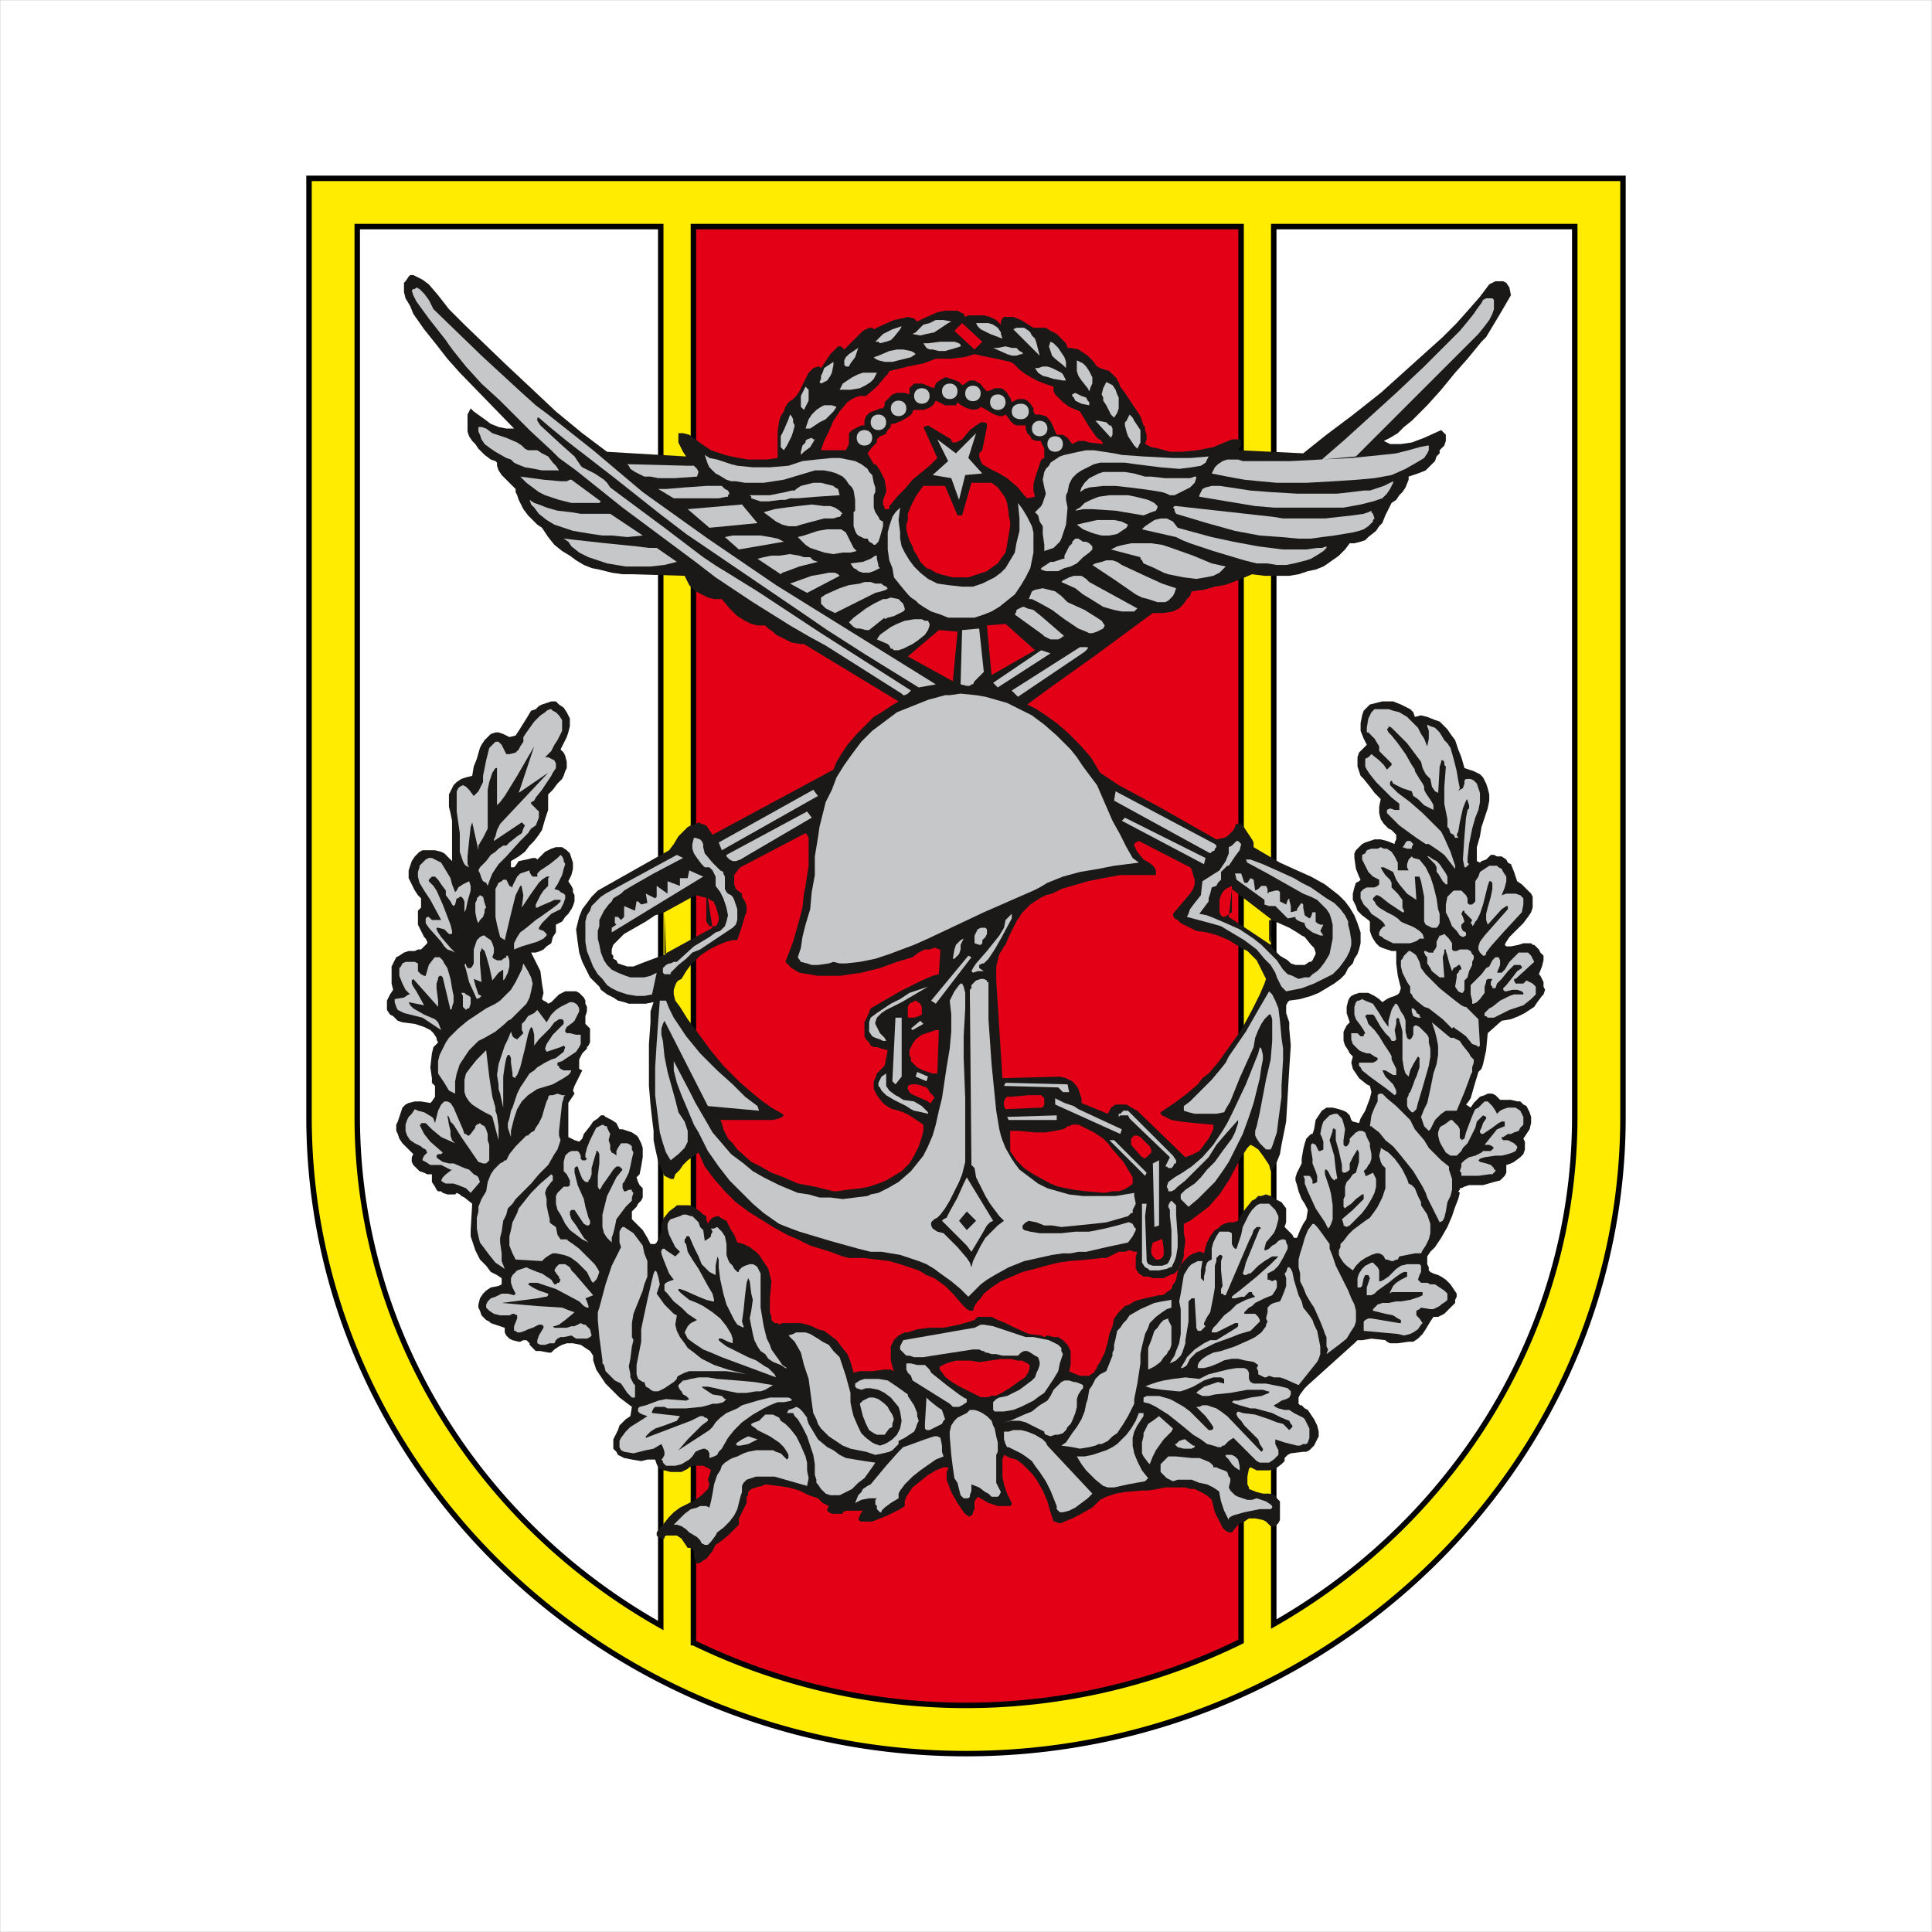 <svg xmlns="http://www.w3.org/2000/svg" viewBox="0 0 4252.13 4252.13"><defs><style>.cls-1{fill:#e30016;}.cls-1,.cls-3,.cls-5,.cls-6{fill-rule:evenodd;}.cls-2,.cls-4,.cls-7{fill:none;}.cls-2,.cls-4{stroke:#000;}.cls-2,.cls-7{stroke-width:0.16px;}.cls-3{fill:#ffec00;}.cls-4{stroke-width:12px;}.cls-5{fill:#1b1918;}.cls-6{fill:#c5c7c8;}.cls-7{stroke:#1b1918;}</style></defs><g id="katman_2" data-name="katman 2"><g id="katman_1-2" data-name="katman 1"><path class="cls-1" d="M1522.87,3612.22a1372.21,1372.21,0,0,0,1205.41-2.74V495.64H1522.87Z"/><path class="cls-2" d="M1522.87,3612.22a1372.21,1372.21,0,0,0,1205.41-2.74V495.64H1522.87Z"/><path class="cls-3" d="M786.26,498.73V2458.29c0,265.93,84.36,521.15,239.63,736.69,114.86,159.42,261.78,288.72,428.35,382.6V498.73Zm739.86,3116.59a1372.25,1372.25,0,0,0,1205.41-2.75V498.73H1526.12Zm1277.3-40.9c164.29-93.62,309.23-221.79,422.81-379.44,155.28-215.54,239.64-470.76,239.64-736.69V498.73H2803.42ZM680.12,392.59H3572v2065.7c0,770.69-650.68,1401.24-1446,1401.24S680.12,3229,680.12,2458.29Z"/><path class="cls-4" d="M786.26,498.73V2458.29c0,265.93,84.36,521.15,239.63,736.69,114.86,159.42,261.78,288.72,428.35,382.6V498.73Zm739.86,3116.59a1372.25,1372.25,0,0,0,1205.41-2.75V498.73H1526.12Zm1277.3-40.9c164.29-93.62,309.23-221.79,422.81-379.44,155.28-215.54,239.64-470.76,239.64-736.69V498.73H2803.42ZM680.12,392.59H3572v2065.7c0,770.69-650.68,1401.24-1446,1401.24S680.12,3229,680.12,2458.29Z"/><path class="cls-5" d="M899.36,608.75l3.41-3.41h6.82l6.83,3.41,13.64,6.83,13.65,10.24,20.48,23.87,23.89,30.71,34.12,34.13,88.72,85.3,54.6,51.19,58,54.59,58,47.78,54.58,41,174,10.24-6.82-10.24-10.24-20.48V953.39h10.24L1517,956.8,1530.63,967l13.64,10.23,20.48,13.65,30.7,10.24,13.65,3.42,17.07,3.41,20.47,3.41h40.95l23.88-3.41V950l3.42-23.88,3.41-10.24,6.82-10.24,3.41-10.23,6.83-10.23,10.23-6.83,6.83-6.82,6.82-10.24,6.83-13.66,6.82-13.64,6.84-13.65,6.82-6.83,3.41-3.41,10.23-3.41h3.42l3.41,3.41,6.83-10.24,13.64-20.47,10.24-10.23,6.82-6.83h6.83l3.41,3.41,3.41,3.42,41-41,13.65-6.83h6.82l3.41,3.42,13.66-6.82,30.71-13.65,17-3.42,13.65-3.42,13.66,3.42,3.41,3.42,3.41,3.41,13.65-6.83,30.71-13.65,17.06-3.42h27.3l6.83,3.42,6.81,3.41,3.41,6.82,6.83-3.41h34.12l13.65,3.41,13.65,6.84,10.23,10.23v-6.82l3.42-6.83,3.41-3.42h20.48l17.06,6.84,27.29,17.05h27.3l10.24,6.83,13.64,6.83,13.66,13.64,6.82,6.83,3.41,10.23h6.83l17.06,3.42,10.24,6.82,10.24,6.82L2404.16,793l10.24,13.65,6.82,3.41,20.47,6.82L2458.76,834v3.41l3.41,3.41,3.41,10.24,10.23,13.65,20.49,30.71,13.64,20.47,3.42,10.24,3.41,10.24,3.41,3.41v6.81l3.41,10.25V967l-3.41,10.23,13.65,6.83,17.06,3.42,23.88,6.82h27.3l34.13-3.42,17.06-3.4,17.06-3.42L2711.27,967h17.05l3.42,3.41v10.24l-6.83,10.23,143.32,6.82,51.18-40.94L2974,915.85l64.84-51.18,68.24-61.42,68.25-61.42L3206,711.12l27.3-30.72,23.89-27.29,10.23-13.64,10.24-13.65,6.82-3.42,6.83-3.41h17.06l6.82,3.41,6.83,10.24,3.42,17.05-23.9,40.95-10.23,17.07-10.24,17.06-10.24,17.06-10.23,10.24-30.71,37.53-27.3,30.71-30.71,37.54L3141.21,892l-34.13,34.12L3090,939.74l-13.64,13.65-17.07,10.23-13.64,6.83,6.82,3.41,6.82,3.41h23.89l23.88-3.41,27.3-10.24,37.54-17.07,3.41,3.42,3.42,3.42,3.4,3.41v13.65l-3.4,10.24-10.24,10.23v6.82l-6.83,6.84-3.41,10.23L3148,1025.05l-10.23,10.24-17.07,6.82-20.47,6.82v6.83l-6.82,17.06-6.83,10.23-6.82,6.83-6.83,10.24-10.23,6.82-6.83,13.65-6.82,13.65-6.82,17.06-6.84,6.82-6.82,10.25L3011.54,1182l-6.83,6.83-10.23,3.41-13.65,3.41h-10.24l-10.23,13.65L2946.71,1223,2922.82,1240l-10.23,6.81-17.06,6.83-17.07,3.42L2858,1263.9l-20.46,3.42h-54.6l-27.3-3.42L2714.67,1281l-20.46,6.83-20.48,3.4-23.88,6.82-27.31,3.42-3.4,10.23-6.83,6.83-6.83,10.23L2595.25,1339l-13.65,6.83-20.47,3.41h-23.89l-129.67,95.54L2312,1513l-51.18,37.54,20.47,10.24,20.47,13.65,23.88,17.06,23.89,20.47,27.31,27.3,23.88,27.3,10.24,17.06,10.23,17.06,41,27.3,88.72,47.77,126.26,71.66,17.06-3.41,6.81-3.41,6.82-6.83,6.83-6.83,3.41-6.82v-3.41l3.42-3.41h10.24l3.41,3.41,6.83,10.23,6.82,10.25,6.82,10.23,3.42,6.83v10.24l58,34.12,37.53,17.06,30.71,13.64,30.72,17.06,30.71,23.89,13.65,13.65,10.23,13.66,10.24,17.06,6.82,17.05,6.83,20.47V2076l-3.42,13.65-3.41,10.23-6.82,10.24-3.41,10.24-10.24,10.24-6.82,13.64-10.24,10.24-13.65,10.24L2919.41,2175l-17.06,10.24-17.07,6.82-23.88,6.83-23.88,3.41-3.41,3.41-3.41,6.83v17.06l3.41,10.24,3.41,10.24v13.65l3.4,37.53-3.4,51.18-3.41,58-3.41,58-10.24,51.18-3.42,20.48-6.82,17.06-6.83,13.65-3.41,3.41-3.41,3.42-3.41-13.65-13.65-20.48-10.24-13.65L2759,2523l-6.83-3.41-3.41,3.41-3.41,3.42-13.65,20.48-27.31,51.17L2684,2628.81l-23.89,27.29-13.64,10.24-13.66,10.23-13.64,10.24-13.66,6.83v20.47l3.41,17.07-3.41,23.87v10.24l-3.41,10.24-3.41,10.23-6.83,10.25-6.81,6.82-10.25,3.41-13.64,6.83h-23.89l-10.23-3.42h-10.24l-10.24-6.82-6.82-10.24v-27.3l3.41-10.24h-6.82l-10.24-3.41-10.25,3.41h-13.64l-13.65,6.83-13.65,6.83h-10.24l-30.7,3.41-40.95,3.41-23.89,3.41-27.3,6.82-23.88,6.83-27.3,6.83-23.89,10.23-23.89,10.24-20.46,13.65-17.07,13.65-6.82,10.23-6.83,6.83-6.82,10.23-3.42,10.24h-6.82l-6.83-3.41-10.22-10.24-20.48-23.88L2080,2830.13l-23.89-17.06-17.06-6.83L2022,2796l-20.47-6.84-20.47-6.82-23.89-6.82-27.3-3.41-30.71-3.41h-30.71l-13.65-3.42-27.3-10.24-44.35-13.65-27.3-13.63L1732,2717.53l-30.71-17.07-27.3-17.06-27.3-17.06-27.3-20.47L1595.45,2622l-23.88-27.3-20.47-27.29-13.65-30.72-23.89,17.07L1503.33,2564l-6.84,10.23-10.23,10.24-3.41,10.23H1476l-6.82-3.42-6.83-3.41-6.82-13.64-6.83-17.06-6.83-30.71-3.41-17.07V2488.9l-3.41-27.29-3.41-30.71-3.42-41v-92.13l3.42-47.77v-23.9l6.82-20.47-17.06,3.41H1383.9l-10.24-3.41-13.65-3.41-10.23-6.83-13.66-6.82-13.64-10.24-3.41-6.82-6.83-6.82-13.64-13.65-10.24-20.47-6.82-13.65-6.83-20.48-3.41-23.89-3.42-27.3,3.42-13.64,3.41-13.65,6.83-17,10.23-13.65,10.24-13.66,13.65-13.65,157-88.72,10.23-13.64,10.24-17.06,20.47-20.48,6.83-3.41,10.24-3.41,6.82-3.41,6.82,3.41,10.24,3.41,6.82,10.23,6.83,10.25,266.16-143.32,6.82-17.07,10.24-17,13.65-20.48,20.47-23.88,23.89-23.89,13.64-13.65,17.07-10.23,20.47-13.66,17-10.23-208.14-126.25h-6.82l-20.48-3.42-13.65-6.82-13.64-6.83-6.83-3.41-6.82-6.83-10.24-6.82-6.82-6.83h-17.06l-13.65-3.41-13.66-6.81L1622.75,1356,1605.69,1339l-17.06-20.47h-17.06l-13.65-3.42-13.65-6.82-6.82-3.41-6.82-3.41L1517,1287.8l-10.24-20.48-112.6-3.42h-23.89l-23.9-3.41-13.63-3.41-13.65-3.42-17.06-3.41-17.06-6.83-17.07-10.23L1254.24,1223l-17.07-10.23-17.06-13.65L1206.46,1182l-13.65-20.47-10.23-6.83-20.48-20.47-10.23-13.65-6.83-13.65-3.41-6.82-3.41-10.24-3.41-6.83v-6.82l-6.83-6.82-17.06-17.06-6.82-6.83-6.83-10.23-3.42-10.24v-6.82l-3.41-3.42-10.23-3.41-13.65-10.24-13.65-13.64-6.83-10.25-6.82-6.82-6.82-10.24L1029,950V912.44l6.83-13.65,6.82,6.82,23.89,17.07,13.65,10.23,17.06,6.83,17.06,3.41h17.06L1012,820.31,984.67,789.6l-23.89-30.71-13.65-17.06-13.65-17.06-23.89-34.13-6.82-17.06-10.24-17.06-3.41-13.65V622.4l3.41-3.41ZM2353,3017.8l6.82,3.41,17.07,6.83h20.47l3.41-3.42,6.82-3.41,3.42-6.82,3.41-3.41v-3.42l6.82-10.23,10.24-20.47,6.82-23.89,3.41-17.07,6.83-17.05,3.41-17.07,10.24-13.65,6.83-6.82,6.81-6.83,10.25-3.41,10.24-6.82,10.23-3.41,13.65-3.42,30.71-6.82h6.82l6.83-3.41,3.41-3.41,10.24-6.83,3.41-10.23,3.42-3.42,3.4-6.82,3.41-17.06,3.42-10.25,10.23-13.64,10.25-10.24,10.23-6.83h3.41l6.83-3.41H2643l6.82,3.41,3.41-13.64,3.41-10.24,6.83-13.64,10.23-13.66,6.83-3.41,6.82-6.82,6.83-3.41,10.22-3.42h10.24l10.24-3.41,6.83-13.65,10.24-13.65,13.64-17.05,6.84-3.42,6.81-6.82h6.83l10.23-3.41,10.24,3.41,10.23,6.82,6.83,3.42,6.83,3.41,10.24,13.64v30.71l-3.41,10.24,10.23,10.24,6.83,6.83,3.4,6.82h6.82l6.83-17.07,6.83-13.64,6.82-10.24,3.41-20.48-6.82-13.64-6.83-10.24L2858,2622l-3.41-13.66-3.41-10.23v-6.83l3.41-10.22,3.41-6.83,3.42-6.82,3.41-6.83v-10.23l3.42-20.48,3.41-13.64,3.41-10.25,10.23-10.23h3.42l3.42-10.24,3.41-20.47,6.82-10.24,6.82-10.23,10.24-6.83h13.65l13.65,3.41,10.23,3.42,6.83,3.41,6.82,6.82L2974,2465l3.42,3.41,13.64,3.41,3.42-10.23,10.23-17.06,10.25-27.3,3.41-13.65L3015,2390l-6.83-3.42-17.07-13.64-6.82-10.24-6.82-10.24-3.42-13.65,3.42-13.65-6.83-6.82-3.41-6.83-6.82-10.23-3.42-10.24v-20.47l3.42-6.82,3.41-6.83,6.82-6.82-3.41-10.24-3.41-10.24v-13.64l3.41-13.66,3.41-6.83L2974,2192l6.83-3.41,10.23-3.41h20.48l13.65,6.82,10.23,6.83,6.84,6.82,10.23-6.82,6.82-3.42,10.24-3.41,6.83-3.41,3.41-3.41,3.41-10.24-6.82-27.29-3.42-27.3v-27.3h-10.23l-10.24-3.41-10.23-3.41-6.84-3.41-6.82-6.83-6.82-10.24-3.41-6.83-3.41-10.23v-20.48l-3.42-3.41-13.65-10.22-10.24-10.24-3.41-10.24-6.82-13.65v-13.65l3.41-13.66,3.41-10.23,6.82-3.41,3.42-3.41-3.42-6.83-6.82-17.06-3.41-23.89V1878.1l3.41-6.82,6.82-6.81,6.83-6.83,6.82-3.41,10.25-3.41,10.23-3.42h13.65l13.65,3.42,17.06,6.82v-3.41l3.41-6.83v-10.23l-3.41-3.42-6.82-6.83-6.83-3.4-10.23-10.24-6.83-10.24-3.42-13.65v-13.65l3.42-17.06L3025.19,1745,3015,1731.39l-13.66-17.06-6.82-6.84-3.42-10.23-3.41-10.23v-20.48l3.41-10.24,6.83-6.82,10.24-10.24-6.83-13.65-6.82-17.06v-17.06l3.41-17.06,3.41-10.24,6.83-6.82,6.83-6.83,13.64-3.41,13.66-3.41h23.88l17.06,6.82,20.47,10.24,6.83,6.83,3.41,10.23,13.65-3.41,13.65,3.41,17.06,6.83,10.24,3.41,6.82,6.81,10.23,10.25,6.83,10.24,10.24,13.64,6.83,20.48,6.82,17.06,6.82,23.89,10.24,3.41,10.24,3.41,6.82,3.41,6.83,3.41,6.82,6.83,3.41,6.83,3.41,6.82,3.42,10.24,3.41,13.65v13.64l-3.41,17.06-6.83,20.47-6.82,20.48-3.41,20.48-6.83,23.89v30.7l6.83,3.42,3.41-3.42,10.23-3.41,10.24-10.24h6.82l6.84,3.41H3305l10.23,6.83,3.42,6.83,6.83,3.41,6.82,17.06,6.81,20.47,10.24,6.82,6.82,6.82,10.25,10.25,3.41,3.41,3.42,6.82v23.9l-3.42,10.23L3363,2018l-10.24,13.65-20.46,20.47-10.24,10.24-6.83,10.23-3.41,6.83,3.41,3.42h10.25l17.06-3.42,10.22-3.41h17.07l3.42,3.41h3.41l3.41,3.42,6.82,6.82,3.42,6.82,6.82,6.83v10.24l-3.41,13.64-6.83,17.06,3.42,3.42,6.82,13.64v10.24l3.41,6.82-3.41,10.24-3.41,3.41-10.24,13.65-6.82,10.25-10.24,6.81-10.25,6.83-13.63,6.82-17.06,6.83-20.48,3.42-30.71,27.29-3.42,37.53-6.82,30.71-3.41,10.24-6.83,6.82-10.23,34.13-6.83,23.89-6.82,10.23-3.41,3.42,10.23,6.82,6.83-10.24,6.82-6.82,6.83-6.83,10.23-3.41,6.83-3.41h10.23l6.83,3.41,10.23,10.24h23.9l13.63,3.41h6.83l6.82,6.83,6.83,3.41,3.41,6.82,3.42,6.83,3.41,10.23v13.65l-3.41,13.65L3352.76,2506l3.41,6.83v17.06l-3.41,10.24-3.41,3.41-3.41,3.42-13.64,10.23-6.82,3.41-10.25,3.42V2581l-3.41,6.81-10.24,10.24-13.65,3.41-23.88,6.82h-30.71l-10.24,3.42-6.82,3.41h-3.41v3.42l-3.41,3.41,3.41,3.41-3.41,13.65-6.83,17.06-6.82,20.47-10.25,23.89-13.64,23.89-6.83,10.23-6.82,10.24L3148,2755.05l-6.82,10.24v17.06l3.41,6.82V2796l3.41,3.41,6.82,3.41,10.24,3.41,6.83,3.41,10.23,6.83,10.24,10.24,6.83,10.23,6.82,10.24V2854l-3.41,6.83v6.82l-3.41,3.41-6.83,6.83-6.83,6.82-6.81,6.82-13.66,6.83h-10.24L3148,2908.6l-10.23,17.07L3131,2935.9l-10.24,10.25L3110.5,2953h-10.24l-23.88,3.41h-17.07l-6.82-3.41-3.41-3.41-30.71-3.41-20.48,3.41h-10.24l-6.82,6.82-102.37,92.13-6.82,6.82L2861.4,3069l-3.42,6.83v13.64l3.42,3.41h3.41l6.83,6.83,6.82,3.41,6.82,10.24,6.84,10.23,6.82,13.65,3.41,13.65v10.24l-3.41,6.82-6.82,13.65-10.25,10.24-6.82,3.41h-6.82l-27.31,3.41-6.81,3.42-3.41,3.41-3.41,3.41v6.82l-6.83,6.83-13.66,10.24-13.64,3.4h-27.29l-13.66-6.81-3.41,3.41-3.41,17v17.07l3.41,6.82v3.42l17.07,6.82,13.64,3.41h13.65l13.64,3.41,3.42,6.83,6.82,6.81v40.95l-3.41,6.84-3.41,3.41-3.42,3.41h-10.23l-10.24-10.24-6.82-3.42-17.05-3.41H2748.8l-10.24,6.83-13.65,6.83-13.64,17.06h-6.84l-6.81-3.42-6.83-6.82-6.82-13.65-10.24-20.47-6.82-27.3-6.83-6.82-10.23-6.83-13.65-6.82-6.83-3.41h-10.23l-10.25-3.42h-44.35l-17.06,3.42-20.47,3.41h-13.65l-37.55,3.41-20.47,3.41-20.47,6.83-13.65,6.82-3.41,3.4-3.41,3.43-10.24,10.22-30.71,17.07L2359.8,3342l-17.06,6.83-6.82,3.42h-6.83l-6.82-3.42h-3.42l-6.82-20.47-6.83-23.9L2295,3280.55l-13.65-23.89L2271.08,3243l-10.23-10.23-10.24-10.24L2237,3212.3l-13.65-3.41-13.65-6.82-3.41,10.23v37.53l3.41,17.07,3.42,10.24,3.41,10.23,10.23,20.48v3.4l-3.41,3.41H2196l-20.49-6.81-23.88-13.65-6.82,10.22v17.07l-3.42,6.83v3.41l-3.41,3.41-6.82,3.41v-3.41h-3.42l-6.82-6.82-6.81-10.25-6.83-10.22L2093.65,3284l-10.24-27.3v-17.07l3.41-6.81v-3.41h-10.24l-17.06,6.81-17.06,10.24-17.06,13.65-17.06,13.65-6.82,10.24-6.83,10.24-3.42,10.22v10.24l-10.22,6.83-27.31,13.65-17,6.82-17.07,6.83h-23.88l-6.83-3.42,3.41-10.23,3.42-6.82,3.41-3.42h-37.54l-6.82,3.42v3.41h-23.88l-6.83-3.41-3.41-3.42v-3.41l3.41-6.83-13.65-6.81-10.24-10.24-20.46-6.83-20.49-10.23-23.88-6.83-23.89-3.41-27.29-3.41-6.83,3.41-13.64,3.41-10.24,3.42-6.83,6.82v6.82l-3.41,3.42v13.65l-3.42,6.81-6.82,13.66-3.41,6.82-3.41,6.82v13.66l-23.89,23.89-17.06,13.64L1575,3400l-6.82,13.65-13.65,17.06-6.82,3.41-3.42,3.41-6.82,3.42H1534l-3.41-3.42v-3.41l-3.42-10.24v-10.23l-3.41-3.41v-3.42h-10.24l-6.82-10.23-6.83-10.24-10.24-6.81H1465.8l-3.42,3.4v3.41h-6.82l-6.83-3.41-3.42-3.4v-6.83l6.83-10.24,6.83-6.82,13.65-17.07,10.23-10.23,13.64-10.25,6.84-3.41,6.82-3.41,6.83-3.4,6.82-3.43,6.83-3.4,13.64-10.24,3.42-3.41,3.41-3.41,3.41-3.41,3.41-3.41,3.41-10.24-3.41-10.24,6.83-20.48-3.42-3.4-13.64-6.82H1523.8l-6.82,3.41-3.42,3.41-6.82,3.4-6.83,3.41H1476l-13.65-3.41H1459l-6.83-3.4-3.41-3.41-3.42-6.83-3.41-10.24h-17.06l-13.65,3.41-20.46-3.41-17.07-3.41-6.82-3.41-6.83-3.41-3.41-6.83-6.82-6.83v-20.47l3.41-6.82,6.82-13.65,3.41-10.24,6.83-6.82,6.83-6.83,10.23-6.82,3.42-20.47-13.65-10.24-13.66-10.23-17.07-17.07-13.63-13.65-13.65-20.48-6.83-10.23-3.41-10.24-3.41-10.23v-10.24l-6.82-10.24-10.24-6.82-10.24-6.82-17.07-3.42H1247.4l-10.23,3.42-6.82,3.41-10.24,6.82-6.83,6.83h-6.82l-17.06-3.42h-10.24l-13.64-13.64v-3.42l-3.42-3.41-3.41-3.41h-6.82L1145,2953h-3.41l-13.65-3.41-6.83-3.41-6.82-6.83-3.41-6.83v-10.23l-10.23-3.41-20.48-6.83-3.41-3.42-6.83-3.41L1059.73,2895l-3.41-10.24-3.41-6.82v-6.83l3.41-13.65,6.82-10.23,6.83-6.83,10.24-6.82,17.06-3.41,6.83-3.41v-13.65l-10.25-6.83-13.64-6.82L1070,2785.76l-13.65-13.64-10.24-20.48-3.41-10.24-3.41-10.22-3.41-10.24v-13.66l3.41-58-17.06-13.65-6.83-3.41-3.41-3.41-6.82-3.42-3.41,3.42H984.67l-10.24-3.42L971,2622h-6.82l-3.41-3.41-3.41-6.83-6.82-10.24v-17.05H940.3l-6.82-3.41-10.24-3.41-6.82-6.83-6.83-6.82-3.41-6.83v-10.23l3.41-6.83-6.82-6.83-17.06-17.05L878.88,2506l-3.41-10.23-3.41-6.83v-13.65l3.41-6.82,6.82-20.47,3.42-10.24,6.82-6.82,6.83-3.42,13.64-3.41h13.65l20.48,3.41,3.42-3.41,6.82-10.24V2390l-6.82-6.83v-10.23L947.13,2349l3.42-30.71,3.41-13.65,3.41-3.41,6.82-6.83-3.41-6.82v-3.41L954,2273.93l-6.83-6.82-13.65-6.83L913,2253.46l-27.29-3.41-10.24-3.41-6.82-6.83-3.42-3.42-6.82-3.41-6.82-10.24v-20.47l3.41-6.83,3.41-6.82,6.82-10.24-3.41-13.64V2127.2l3.41-6.82,3.42-6.82,3.41-6.83,6.82-3.41,10.24-6.83,10.24-3.41H913l6.83-3.41h6.82l6.83-6.82,3.41-3.42,3.41-3.41v-3.42l-3.41-6.82-3.41-3.41-3.42-6.83-3.41-6.82-6.82-13.65v-30.7l6.82-6.82v-20.49l-6.82-6.82L913,1960l-6.82-13.65-6.82-13.64v-17.06l3.41-10.24,3.41-10.24,6.82-10.24,10.24-10.24,6.82-3.41h27.31l13.64,3.41,6.83,3.41,3.41,3.42,13.65,13.65v-88.72l-3.41-17.06-3.41-13.65v-27.29l3.41-6.83,3.41-6.82,3.41-6.83,6.83-6.82,10.23-6.82,10.24-3.42,13.65-3.42,3.41-20.46,6.83-17.07,6.82-23.89,3.41-6.82,6.83-10.24,6.83-6.82,6.82-6.82,10.23-3.42h6.83l10.24,3.42,13.64,6.82,13.66-3.41,6.82-10.24,17.06-27.3,10.24-17.06,10.23-3.41,6.83-6.83,6.82-3.41,10.24-3.41,10.23-3.41h10.24l6.83,6.82,10.23,6.83,6.82,10.24,3.43,6.82,3.41,6.82v17.07l-3.41,13.64-3.43,10.24-13.64,27.3,6.82,6.82,3.41,6.83,3.41,13.64v13.66l-3.41,6.82-3.41,10.23-3.41,6.84-10.23,10.23-10.24,13.65-10.24,10.24v34.12l-6.82,20.47-6.83,23.88-6.82,10.25-10.24,13.65-10.23,10.23-10.24,13.64-13.65,10.24-17.06,10.24v13.65h6.82l3.42-3.41,6.82-10.24,17.06-3.41,13.65-3.42h6.82l3.42,3.42,6.82-6.83,10.24-10.24,13.64-6.81,10.24-3.41h13.65l10.23,6.81,3.43,3.41,3.41,3.41,3.4,10.24,3.41,10.25v13.64l-3.41,13.65-6.81,13.65,6.81,10.23,3.41,6.82v6.84l3.42,6.82v13.65l-3.42,10.24-3.41,6.83-6.81,10.22L1244,2018l-6.82,10.23-13.65,6.83v17.06l-6.82,10.24-3.42,13.65-10.23,6.83-6.83,6.82-6.82,3.41-10.24,3.41h-10.23l6.82,13.65,6.83,13.65,6.82,13.65,3.41,27.3,3.41,20.47-3.41,13.65,3.41,3.41,6.83,3.41,3.41,3.41,6.82-3.41,3.42-3.41,6.82-6.83,3.42-3.41,3.41-3.41,13.64-6.82h23.89l6.83,3.41,3.41,3.41,6.83,6.82,3.41,6.83v6.82l3.41,6.84v10.22l-3.41,10.24v17.07l3.41,3.41,6.83,6.83v30.7l-3.42,6.83-3.41,3.41v3.41l-10.23,10.24-6.83,13.65v20.47l6.83,3.41-3.42,6.83-6.82,13.65-6.83,13.65-3.42,10.24,3.42,6.82-13.64,20.47v75.07l13.64,6.82,10.24,3.42,3.41-3.42,3.42-3.41,3.41-10.23,13.65-17.06,6.82-10.24,10.24-6.82,6.82-6.83h6.82l3.42,3.41,13.63,6.83,10.25,6.82,3.41,6.83,3.41,6.82h6.83l10.24,3.41,10.24,3.42,10.23,6.82,3.41,3.41,3.41,6.82,3.41,6.84,3.42,10.23v20.48l-3.42,20.47-3.41,17.06-3.41,3.4-3.41,3.41,3.41,10.24,3.41,6.82,6.83,6.83v20.48l-3.42,6.83-6.82,6.82-3.41,6.82-10.23,10.24v17.06l3.41,3.41,6.82,6.83,13.65,13.64,10.23,17.07,3.41,6.83,3.42,6.81h10.23l3.41-3.41,3.42-6.81,3.41-6.83,3.42-13.66v-13.64l3.41-10.24,13.65-17.06,13.64-10.24,3.41-3.41H1517l10.23,3.41,3.42,3.41,10.23,6.83,6.83,6.82,6.82,3.41v6.83l3.41,10.24,3.41-6.83,6.83-6.82,10.23-3.42h3.42l3.41,3.42,13.65,6.82,10.23,20.47,6.83,10.25,6.82,17,13.65,3.41,13.65,6.83,13.66,10.23,6.82,6.83,6.82,10.24,6.83,10.23,6.82,10.24,3.41,13.65,3.42,13.65-3.42,37.53v30.71l3.42,10.24v6.82l3.41,3.41,3.41,3.42h6.82l3.42,3.41,6.82-3.41h41l13.64,3.41,10.25,3.42,13.64,6.82,13.66,3.41,13.64,10.24,13.65,10.24,10.24,13.65,13.65,17.06,6.82,17.06,6.82,23.88,13.65-3.41h27.3l27.3-3.41h13.65l6.83,3.41-3.41-10.24-3.42-13.64v-30.71l3.42-6.83,3.41-6.82,3.41-3.41,6.81-6.83,6.83-3.42,6.82-3.41h6.83l20.48-6.82,27.3-3.41h30.7l34.13-6.83,23.88-6.83,10.24-3.41,6.82-6.82h30.72l13.65,6.82,17.06,6.83,20.47,10.24,30.71,13.64,27.29,3.42,6.83,3.41,6.82-3.41,13.65,3.41h10.24l10.24,6.83,10.23,10.24,6.83,13.64v30.71ZM2100.48,728.18l17.06-17.06,44.35,41-17.06,17.06ZM1807,990.92l6.83-20.47L1824.08,950l10.24-23.88L1848,905.61,1865,885.15l10.23-6.83,6.83-3.42,10.23-3.4H1906L1929.86,851l17.06-20.47,6.82-6.83,3.42-6.83,40.94-10.23,34.13-6.83,27.29-10.23h34.13l27.29-3.41,13.65-3.42,10.24-3.41,13.65,3.41,34.12,6.83,30.71,6.82,6.83,3.41,3.41,3.42,10.23,10.23,13.65,10.24,23.89,13.65,17.06,6.82,20.47,6.83v10.24l3.42,6.82,6.82,6.82,10.24,10.25L2353,895.38l23.89,10.23,20.47,34.13,17.06,23.88,10.23,6.83,3.42,6.82-30.71-3.41-10.24-3.41h-13.65l-6.82,3.41-6.83,3.41-10.24-13.65-10.23-6.82h-13.66l-3.4-6.83-6.83-17.06-6.82-10.23-6.83-6.83-13.65-3.41h-10.23l-3.42-6.83v-6.82l-6.82-10.23-6.82-6.83-6.83-3.41h-13.65l-13.65,6.83-3.41-10.25-3.41-3.4-3.41-6.83-6.83-6.82-6.83-3.41h-13.64l-6.82,3.41-10.25,3.41-6.82-6.82-7.18-9.32-13.29-7.75h-10.24l-6.83,3.41-3.41,3.41-6.81,3.41-6.83-6.82-6.82-3.41L2093.65,834l-10.24-3.41H2080l-6.83,3.41-10.23,6.82-3.42,3.41-3.41,10.25L2045.88,851l-6.83-3.42-10.23-3.41h-17.06l-3.42,3.41-3.41,3.42-3.41,3.42v13.64l-10.25-3.41h-17L1964,868.08l-6.83,6.82-10.24,10.25V892l-3.41,6.82h-6.82l-6.83,3.42-10.24,3.4L1912.8,909l-6.82,6.82-3.42,10.24v10.24h-6.82l-13.65,6.82-6.83,3.4-6.82,6.84v23.88l-6.83,13.65Zm102.37,6.82,10.23-13.64,10.24-10.24V967l3.42-3.42,3.41-3.41,10.23-3.41,3.41-3.41,3.41-6.84,6.83-6.81v-6.83h6.83l17-6.82,17.07-10.24,6.82-6.82v-3.42l3.42-3.4h20.47l10.23-3.42,6.83-3.41,6.82-6.82,3.41-6.83,6.83,3.42L2080,892h23.89l3.41-6.82c4.56,6.61,37.66,26.23,51.18,10.23l6.82,3.41L2182.37,909l6.82,3.41,10.23,3.41h6.83l6.83-3.41,3.41,3.41,6.82,10.24,6.83,6.82,6.82,3.42h20.47v6.82l3.42,10.24,6.82,6.82,3.41,6.83,10.24,3.41h10.23v3.41l6.83,13.66V1008l-6.83,3.41-3.41,10.24-6.82,20.47-3.41,10.24-3.42,13.64v13.65l3.42,13.65-17.06,3.41-6.83-6.82-13.65-17.06-23.88-20.47-17.07-10.24-13.64-6.82-6.83-3.42-17.06-10.23-3.41-6.83-3.42-10.23v-6.84l3.42-3.4,3.41-3.42,10.23-51.18v-6.83l-3.41-3.41h-10.23l-10.24,6.83-13.65,10.22L2117.54,967l-13.65,6.82h-6.83l-3.41-3.41V967l-51.19-30.71-10.23,3.41,30.71,68.25-17.06,17.06-37.54,30.71-17.07,20.47-17,17.06-13.65,17.06-3.41,3.41v6.83h-10.24v-3.41l-3.41-6.83v-10.23l6.82-17.07v-6.82l-3.41-20.47-10.23-20.47-6.83-10.24-3.42-3.41H1923Zm122.84,71.67L2022,1083.05l-6.82,10.24-10.24,20.47-6.83,17.07v13.65l-3.41,10.23V1165l3.41,13.65,3.42,10.24,6.82,13.65,3.42,10.23,6.82,10.23,6.82,13.65,13.65,13.65,10.24,3.41,10.23,6.83,10.24,3.41,13.65,3.42,13.65,3.41h34.12l20.47-6.83,10.24-3.41,10.23-3.41,13.66-10.25L2196,1240l6.81-10.24,10.25-13.64,3.41-17.07,3.41-20.47,3.41-20.48v-10.24l-3.41-13.64v-6.83l-3.41-20.47-3.41-10.24-6.83-10.23L2196,1072.82l-13.65-10.24H2138l-20.46,71.66H2107.3l-27.3-64.83Zm679,887.17,88.71,68.25-3.41,54.6L2704.43,2018Zm-221.8,563V2506l3.41-3.41,3.42-3.41h6.82l6.82,3.41,13.65,13.66,6.83,6.81,3.41,6.83v6.82l-3.41,3.42-6.83,6.83-6.82,3.41v-3.41h-3.41Zm-266.16-30.71h17.06l37.54,3.42h23.88l20.48-3.42,17.06-3.41,6.82-3.41,3.41-3.41H2353l6.82-3.42h13.65l13.65,6.83,20.47,10.24,20.48,13.64,10.23,10.25,10.24,13.64,23.88,27.3,20.48,34.11v13.65l-3.41,3.41-10.24,6.83-6.83,3.42-10.23,3.41h-13.65l-17.06,3.41-40.95-3.41-27.29-3.41-34.13-6.83-17.06-6.83-37.54-20.46L2254,2570.8l-10.24-10.24-6.82-6.82-6.82-10.24-6.83-10.24Zm-13.65-64.83,3.42-6.82,3.41-3.42h10.23l37.54-3.41h27.29l3.42,3.41,3.41,3.42v13.65l-3.41,6.82-81.89,3.41-3.42-6.82ZM1998.1,2390l6.83-3.42h13.65l10.24,3.42,10.23,3.41,3.41,3.42,3.42,6.82,10.23,10.23v3.42l-3.42,3.41-3.4,6.82h-3.41l-3.42-3.41-30.7-13.65-6.83-3.41-3.41-3.41-3.42-6.82Zm68.25-122.84-3.41,95.54h-10.25l-20.46-6.83-13.65-6.82-13.65-13.65v-6.82l-3.41-6.83v-10.24l3.41-6.82,3.41-6.82,6.83-10.24,13.65-10.24,10.23-3.41,10.24-3.41,10.23-3.41Zm440.18-416.29,112.61,58,3.4,3.41,3.42,13.65,3.41,10.24v10.23l-3.41,10.23-6.82,10.25-37.54,44.35v3.43l3.42,6.81,6.81,3.41,6.83,6.83,20.48,10.23,13.64,6.83,23.89,3.41,23.89,6.82,23.87,10.24,27.31,17.07,13.65,6.82,10.23,10.24,10.25,10.24,6.81,13.64,6.83,13.65,6.82,13.65-3.41,10.24-10.24,23.88-17.06,34.12-23.88,44.37L2714.67,2291l-17.05,23.89-17.06,23.88-20.48,23.89-13.64,10.24-10.24,13.64L2612.31,2407,2585,2427.48,2554.3,2448v3.41l3.41,3.41,6.83,3.41,13.65,6.83,20.47,3.41,30.71,3.41,41,3.41v10.24L2660.08,2506l-10.23,13.65-10.24,13.65-13.65,6.83-17.07,6.83-105.77-102.37-6.82-3.42-17.07-10.23h-23.89l-10.23,6.82-3.42,6.83-3.41,6.82-58-23.89v-10.23l-3.41-10.24-3.42-10.23-6.82-10.25-6.83-6.82-13.65-6.82-13.65-3.41-126.25,3.41-13.65-215V2127.2l3.42-13.64,3.4-13.66,6.83-10.23,3.41-6.82,3.42-3.42,6.82-17.06,6.82-13.65,10.24-20.48,13.65-20.46,6.82-6.82,10.24-10.24,10.24-6.83,10.23-6.83,13.65-6.82,13.65-3.41,20.48-10.25,58-17,34.12-6.82,37.53-6.83h78.49v-10.23l-3.42-6.83-6.82-6.82-10.24-6.83-6.82-3.41-13.65-17.07-3.41-6.81-3.41-6.83v-3.41l3.41-3.41ZM2277.91,1431.1l-64.83-58-41,3.41,10.25,109.2Zm-279.81,13.65,68.25-58,41,3.4-10.24,109.2Zm-225.21,389-143.31,75.07-3.41,3.41-10.24,13.65v20.47l3.41,10.23,13.65,10.25v6.82l6.82,10.24,3.42,10.24v13.65l-3.42,6.83-6.82,23.87-10.24,30.71h-10.24l-13.64,3.41-17.06,6.83-20.48,10.24-20.47,13.65-10.23,10.24-10.24,10.23-10.24,13.65-10.24,17.06-6.82,3.41-3.42,3.41-3.41,6.83-3.41,10.23v10.24l3.41,13.65,10.23,13.66,17.07,27.29,20.48,27.3,27.29,37.53,30.71,37.54,20.47,20.48,17.07,17,23.89,20.48,20.47,17.06,23.89,17.06,23.88,13.65,3.41,3.41-3.41,3.41-6.82,3.42-13.65,3.41h-116l3.41,6.82,3.41,13.65,10.24,20.47,10.23,10.25,10.24,13.64,30.72,27.3,20.47,10.24,23.89,13.65,27.29,10.22,30.72,13.65,37.53,6.83,41,10.24h6.82l23.89-3.41,30.71-3.42,17.06-3.41,20.48-6.83,17-6.82,17.07-10.24,17-10.22,17.07-17.07,10.24-17.06L2022,2523l6.83-20.47,3.41-13.65v-13.65l-30.71-20.47-13.66-6.82-10.24-3.41-13.63-3.42-6.83-3.41-10.24-6.82-6.82-6.83-10.24-13.65-6.83-13.64v-17.07l3.41-6.82,3.42-10.24,6.83-6.83,10.23-10.23,6.82-34.13-13.64-3.41-10.24-3.41H1923l-6.82-3.41-3.41-6.83-6.82-6.82-3.42-6.82v-30.71l6.83-13.66,6.82-17.06,64.84-37.53,47.77-23.89,23.87-10.23,13.66-3.42,3.41-54.59h-3.41l-6.83-3.41h-3.41l-10.23,3.41h-10.24l-13.65,6.82-13.65,10.24L1974.22,2117l-37.53,13.65-41,10.23-23.89,3.41-23.88,3.42h-47.78l-20.46-3.42-20.49-3.41-17.06-10.23-6.82-6.83-6.83-6.82,17.06-44.37,13.65-47.77,6.83-27.28,3.41-30.72,3.41-17.07,6.84-44.35V1844l-3.43-6.82Zm-242.26,136.49-68.25,37.54v92.12l105.78-58-10.24-64.83Zm1006.61,764.34,10.24-3.4,6.82-3.41h3.41v-3.42l3.42,23.88v13.65l-3.42,6.83-6.82,3.41h-6.82l-3.42-3.41-3.41-3.42-3.41-6.83v-10.23Zm174-726.8v-58l-6.84,3.41-6.81,3.41-6.83,6.84-3.41,6.82-3.41,10.24v27.3l3.41,6.83,3.41,3.4h3.42l6.81-3.4Zm81.89,17,13.64,3.41,30.72,13.65,17.05,10.24,10.24,6.82,6.83,3.42,13.64,17.06,6.84,6.83,3.41,10.23v3.41l-3.41,6.83-3.42,6.83-3.42,3.41h-3.41l-10.23,6.82h-20.48l-10.24-3.41-6.81-6.82L2817,2103.32,2800,2086.26l-3.41-10.24-3.41-6.83Zm-1238.65,3.41v-51.18h3.41l10.24,6.83h3.41v3.42l3.41,6.82,3.41,10.24,3.42,13.64v6.82l-3.42,10.24-3.41,3.41h-13.65Zm-92.13-20.46-20.48,6.83-20.47,13.63-23.88,13.65-23.89,13.65-17.06,17.06-6.82,6.83-3.43,10.24v10.23l3.43,3.42v6.82l6.82,3.42,3.41,6.82,10.24,3.41,10.24,3.41h13.65l17-6.82,54.61-20.48Zm535.72,232v-23.88l3.42-6.84,6.82-3.41,6.83-3.41,10.23,6.82,3.42,6.84V2233l-6.83,3.41-10.23,3.42Zm70,768.2,6.69-3.39,6.73-3.32,10.06-3.35,13.42-3.38h30.17l20.15,3.38,23.48-3.38,23.48-3.35h23.47l13.43,3.35h10.08l6.71,3.38,6.7,3.35,3.35,3.32v6.73l-3.35,10.07-6.7,10.06-10.09,6.7-23.47,16.76L2205.59,3065l-13.44,6.7h-10.06l-6.7,3.36h-16.76l-13.42-6.72-33.56-16.78-16.77-10.06-13.41-10.05-10.08-13.41-3.34-3.36Z"/><path class="cls-6" d="M2571.36,2601.5l13.66-10.24,17.05-10.22,20.47-13.65,23.9-20.47,23.88-27.31,20.47-30.71,10.23-17.06,10.25-20.47,30.71-64.84,20.48-51.18,6.81-17.06,3.41-13.65,3.42,3.41,3.41,13.65v10.24L2776.1,2349l-3.42,23.89-6.81,27.3-6.83,27.29-10.24,30.71-13.65,37.54-20.48,40.94-10.24,20.48-13.64,20.48-17.06,23.87-17.06,17.07L2636.2,2639l-20.47,17.06-10.25-10.23-6.82-6.83v-10.23l3.41-3.42,6.82-6.82,20.48-13.66,13.66-13.65,13.64-17.05,17.06-17.06,17.06-23.89,20.48-27.3,6.81-13.64,3.42-10.24,3.41-10.24V2465l-27.29,30.71-20.47,23.88-17.07,27.31L2643,2564l-34.14,34.11-17.06,13.65-6.81,6.83-6.83,3.41h-6.83v-3.41l-3.41-6.83Zm-563-334.39,23.89-13.65-6.83-6.82-20.47,17.06Zm34.12-95.55-58,34.12-13.64,6.83-20.48,10.23-10.23,6.83-10.24,10.24-3.42,10.24v3.41l3.42,6.82,6.83,13.65,10.23,10.24,3.41,6.82h-6.82l-6.82-3.41-10.25-3.41-6.82-3.41-6.82-10.24v-20.47l3.41-10.24,13.65-10.24,30.71-20.48,20.48-10.23,20.47-13.65,20.47-6.83Zm-27.29,197.92,23.88,10.23,3.41-10.23-23.88-10.25Zm-44.36-129.67h13.64v129.67l-13.64,17.05-6.82-6.82Zm-20.48,122.84V2390l6.83,10.24,13.65,10.23,6.81,3.41,10.24,6.83,23.9,3.41,17.06,10.24,10.23,10.24,3.41,3.41v3.41l-13.64-3.41-17.06-3.41-6.83-3.42-10.24-6.82-13.64-6.83-13.65-6.82-17.07-10.24-10.23-10.23-3.41-6.83-3.41-3.41v-6.83l3.41-6.82,3.41-6.82Zm177.43,303.69-17.05,20.47,17.05,20.47,20.48-20.47Zm0-75.08-6.82,13.65-13.64,30.72-17.06,30.71-6.83,13.65-6.83,3.41-3.41,3.41,30.72,30.72,23.87,23.87,10.24,13.65,20.48-34.11,13.64-23.89,6.83-6.83,6.83-3.41ZM1459,2130.62l6.83-6.83,6.82-3.41H1476l6.82-3.41h6.82l37.54-34.12,17.06-10.25,17.06-10.23,13.65-10.24,10.24-3.41,6.82-6.83,3.41-3.41,3.42-10.24,3.41-13.63-3.41-17.06-6.83-20.49-6.82-13.64L1575,1949.76v-20.47l-6.82-13.64-6.83-6.83H1551.1l-6.83-6.82L1534,1888.34l-6.83-10.24-3.41-10.22v-10.24l3.41-13.65h3.42l10.23,3.41,3.41,3.42,3.42,6.82v6.83l3.41,13.63,17.06,20.49,13.65,13.64,3.41,3.42,6.82,3.41v3.41l3.41,6.82v27.29l3.42,6.84,3.41,3.41,6.82,3.41,3.41,3.41,3.42,6.83,3.41,10.24,3.41,10.24v23.87l-3.41,10.24-6.83,6.82-71.65,47.78-17.06,6.82-6.82,6.83-6.83,6.82-17.06,13.65L1482.85,2134l-6.82,6.82v3.41h-13.65l-3.41-3.41Zm1146.51,303.69,13.66-10.24,47.77-47.77,17.06-20.48,13.65-17.06,3.4-6.82,3.41-6.83,37.55-54.59,27.29-47.78,23.89-40.94,6.82,6.82,6.82,13.65,6.83,17.06,3.41,27.31,3.42,37.53,3.41,23.88v23.89l-3.41,58v23.88l-6.83,51.19-3.41,27.3-6.83,20.47L2800,2523l-3.41,6.83h-10.24l-3.41-3.41-10.24-10.23-6.81-10.25-3.41-6.82V2488.9l3.41-10.23,6.81-30.71,13.65-71.66,10.24-44.36,3.41-41v-47.77l-3.41-10.24h-3.41l-6.83,6.83-3.41,3.41-6.82,10.24-6.83,13.65-6.81,17.06-3.42,20.47-30.72,68.25-20.48,51.18-10.22,17.06-3.41,6.83-17.06,3.41h-47.78l-13.64-3.41-10.25-3.41Zm146.73-542.55,27.3,10.24,30.71,13.65,37.53,17.06,17.06,10.23,20.47,10.23,34.13,23.89,17.06,10.25,13.65,13.65,10.24,13.65,3.41,6.81,3.41,6.82v6.83l3.41,13.65,3.41,20.47v10.24l-3.41,13.65-6.82,13.65-6.83,10.24-10.23,13.65-6.83,6.82-6.82,6.82-20.47,10.24-20.47,10.24L2864.81,2175l-34.11,6.83-10.24-10.24-6.83-13.65-3.41-6.82-3.42-10.24-10.23-17.06-13.65-13.65-17.05-20.47-27.31-20.48-34.13-20.47-17-10.24-23.88-6.82L2612.31,2018l3.42-6.83,3.41-10.22,10.23-13.65,13.66-17.07,3.41-30.71,37.53-23.88,13.65-20.48,6.81-17.07v-13.63l6.84-3.42,10.23-10.23h3.41l3.41,3.41,3.42,3.41-3.42,13.64-10.24,13.65-6.81,10.24-6.84,10.24H2701l-6.81,6.82-6.83,6.83v17.06l-6.82,6.82-3.41,6.82-10.24,3.41-3.41,13.66-3.42,10.23v6.83l-20.47,27.29,17.06,3.43,17.06,6.81,23.89,10.24,30.7,13.64,30.72,20.48,17.06,13.65,17.06,17.06,17.06,17.07,13.65,20.47,10.24,10.23,10.24,3.42,13.63,6.82,13.66-3.41h10.23l6.83-6.83,10.24-6.82,6.82-6.82L2916,2117l10.24-17.07,3.41-17.05,3.41-17.07v-30.71l-3.41-13.65-3.41-10.24-6.83-10.22-10.24-10.24-10.23-10.24-13.66-6.83-17.05-6.82-78.49-44.36-44.35-23.88-3.41-6.83Zm-1170.4-37.53,208.15-116,10.23,13.65-211.56,119.42Zm-119.43,392.41,95.54,187.67,112.61,10.24-3.41-10.24-27.31-20.48-27.3-27.3-34.12-30.71-17.06-17.06-20.47-20.47-30.71-37.53-13.66-20.48-13.64-20.47-10.23-20.48-6.82-17.06h-13.66l-3.41,44.37-3.42,47.76-3.41,54.6v61.42l3.41,27.3,3.42,27.3,3.41,27.3,6.83,23.89,6.83,20.46,10.23,17.07,17.06-13.65,13.65-13.65,6.82-13.65V2488.9l-6.82-20.47-6.83-10.24-6.82-10.23-6.83-27.3-17-61.43-6.83-34.12L1459,2291l-3.41-13.65V2263.7l3.41-10.24Zm40.95-358.3-64.84,34.13-47.76,27.29L1373.66,1960l-6.82,6.83-17.06,10.23-3.43,6.83-6.82,6.83-10.23,13.65-10.23,20.46v13.65l-3.41,10.24v17.06l3.41,13.65,3.41,17.06,6.82,17.07,6.82,10.23,10.23,10.24,13.66,6.82,17.07,6.83,10.23,3.41H1418l13.65-3.41,13.64-6.83-10.23,47.77L1418,2192H1401l-20.47-3.41L1360,2181.8l-13.66-6.83-10.23-6.82-10.23-13.65-10.23-10.24-10.24-17.06-6.82-17.06-6.83-17.06-3.41-20.48v-44.36l3.41-13.63,6.83-10.24,3.41-10.24,10.23-10.24,10.24-10.24,10.24-6.82,157-85.31Zm948.6-126.25,211.57,116,3.41-3.41,6.82-3.41v-3.4l3.42-3.41v-3.42l-3.42-3.41-218.39-116Zm266.15,160.38h13.66l6.82,20.47h6.83l6.82-10.23,6.83,3.41,3.42,23.88,6.81-3.42,6.83-6.82h10.23l3.41,6.82v10.25l3.42-3.41,13.64-3.42h6.83l3.41,3.42v20.47l13.66,6.83,3.41-10.24,3.41-3.42v3.42l3.4,13.65v13.65l13.65-3.41V2001l6.83-10.24,3.41-3.41,3.42,3.41v6.83l3.41,17.06,10.23,6.81,3.41-3.41,3.42-10.23h6.83v20.46l3.41,3.42,6.82,3.41h6.83l-6.83,13.65,6.83,10.23h-6.83l-17.06-6.82-13.65-10.24-3.41-6.82v-3.41l-10.24-3.42-6.83-3.41-3.41-3.41V2018l-17,3.41-27.31-27.29h-13.64l-10.24-3.41v-10.24l-61.42-44.36Zm191.09-911.07L2960.36,967,3073,864.67l61.42-58,54.6-54.59,23.89-23.89,17.06-20.47,13.65-17.07,6.82-10.24,10.24-13.65,3.41-6.82,6.82-3.41h13.65l3.41,3.41V680.4l-3.41,10.24-6.82,13.66L3267.46,718,3253.81,735l-269.57,269.57Zm-242.26,30.71,3.41-6.82,3.41-6.83,6.83-6.82,10.23-6.83,10.23-3.41h23.89l10.24,3.41h105.77l64.84-3.41L2974,1008l68.26-6.83,30.7-3.42,27.3-6.82,23.89-6.82,17.06-3.41h3.41v10.23l-3.41,6.82-6.83,10.25-17.06,10.24-23.88,13.64-30.71,13.65-37.54,6.83-37.54,3.41-51.18,3.41-61.42,3.41h-64.83l-37.54-3.41-34.12-3.41-37.54-6.83Zm-27.3,51.18v-3.41l3.42-6.83,3.41-6.82,6.82-3.41,13.65-3.41H2684l23.87,3.41,44.37,6.82,44.36,3.41,58,3.42h88.73l30.7-3.42,27.3-3.41H3015l10.23-3.41,20.48-6.82,20.47-10.24v3.41l-6.83,13.65-6.82,10.24-10.23,10.23-10.24,3.42-10.24,3.41-13.65,3.41-13.65,3.41-37.54,6.83H2803.39l-40.93-3.42-41-6.82Zm-51.19,20.47,215,23.89,20.48,3.42H2916l61.42-6.83,23.88-3.41,10.24-3.42,6.83-3.41v3.41l3.41,3.42,3.41,10.24-3.41,3.41v3.4l-6.82,6.83-3.42,3.41L3001.3,1165l-10.24,3.42-13.64,3.41-20.48,3.41-20.47,3.41-27.3,3.41-23.89,3.42H2858l-37.52-3.42-47.78-3.41-54.6-10.23-61.41-17.07-34.13-10.23-34.12-10.24L2585,1124v-3.41l-3.42-3.41,3.42-3.42ZM2513.36,1165l6.82-6.83,10.24-6.82,10.23-6.82,13.65-3.41H2568l6.82,3.41,6.83,3.4,10.23,13.66,37.54,10.24,37.54,10.23,47.76,10.24,54.6,10.24,27.3,3.41,27.3,3.41h51.18l23.89-3.41h10.23l10.24-3.41v3.41l-6.82,6.82-10.24,6.83-17.07,10.23-10.23,3.41-13.65,3.41-13.65,3.42-17.05,3.4h-20.48l-20.48-3.4h-23.87l-27.31-6.83-68.24-20.47-51.18-17.06-17.07-6.82-13.65-6.83Zm-68.25,44.36,13.65-6.82,13.64-3.42,17.07-3.41h44.36l23.88,3.41,20.48,6.83,47.77,17,40.95,17.07,30.71,6.81-6.83,6.83-6.82,6.83-13.65,6.83-17.06,3.41-20.48,3.41-27.3-3.41-17.06-3.41-17.06-3.42-10.23-3.41-20.48-10.24L2516.77,1240l-3.41-6.83-3.42-3.41v-3.42Zm-68.24-126.26,3.41-10.23,6.82-10.24,10.24-10.23,20.47-10.24,10.24-3.41h47.76l20.49,3.41,23.88,6.82h13.65l30.71,3.42h54.6l10.23-3.42h3.41v3.42l-3.41,10.23-10.23,10.24-13.66,6.82-6.82,3.41-6.83,3.42-6.81,3.41h-10.25l-6.82-3.41-10.24-3.42-20.47-3.41-23.88-3.41-27.3-3.41-30.72-3.41h-27.29l-30.71,3.41-10.24,3.41Zm-6.83,71.66,13.65-3.41,30.71-6.82h37.53l17.07,3.4,6.81,3.42,6.83,3.41-3.41,6.83-10.23,6.83-10.24,6.82-17.07,3.41h-17.06l-13.64-3.41-10.24-3.41-17.06-6.83Zm-3.41-30.71,3.41-3.41,6.83-3.41,10.23-10.24,13.65-6.82,17.06-6.83,23.88-3.41h40.95l17.07,3.41,27.3,6.83,13.64,6.82,6.83,6.82v3.42l-3.41,6.82-10.24,3.41-17.06,6.83L2455.34,1124l-51.18-3.41h-20.47Zm-88.72,3.41,3.41-3.41,10.23-10.24,3.42-6.82,3.41-10.24,3.41-10.23-3.41-13.65-3.41-17.06,3.41-17.06,3.41-6.83,6.83-6.82,3.41-6.82,10.24-6.83,10.23-6.82,10.24-3.42,30.71-6.82,17.06-3.42h17.06l44.36,6.82,17.07,3.42,47.77,3.42,64.83,3.41h37.54l40.94-3.41-3.41,6.82-3.41,6.83-10.23,6.82-20.49,3.41-27.29,3.41-40.95-3.41-54.59-6.82-23.9-3.41h-54.59l-13.65,3.41-13.64,6.82-13.65,6.83-10.24,6.82-10.24,10.24L2353,1066l-3.42,17.06-3.41,6.83v10.24l3.41,17.06-3.41,37.53-3.41,10.24-3.41,10.24-3.41,10.24-3.42,6.82-6.83,6.82-6.82,6.83-10.23,3.41-10.24,3.41v-13.65l-3.41-23.88v-17.07l-6.83-10.24-3.41-13.64-3.41-3.41Zm13.64,126.25v-3.41l10.24-6.83,10.24-6.82h6.82l10.24-3.41,10.24-3.41h3.41V1223l10.24-20.46,6.82-6.83v-3.41l3.42-3.41,3.41-3.41h6.82l10.24,6.82h6.82l6.83,3.41,3.41,3.41,3.41,3.42v6.82l-6.82,6.83-13.65,10.22-6.82,6.83L2370,1240l-13.65,6.81-13.65,3.42-13.65,6.83h-27.3Zm112.61-10.24,6.83-3.4,13.64-3.42,10.24-3.41h13.65l10.24,3.41,10.24,6.82,51.18,23.9,37.53,17.07,30.71,10.22-3.4,10.24-3.42,6.82-10.24,10.24-6.82,3.41h-17.06L2527,1318.5l-13.65-3.42-13.65-6.82-44.37-30.71ZM2335.92,1281l3.41-3.42,13.65-6.82,10.24-3.41h17.06l10.23,6.82,13.65,13.66-6.82-6.83,105.78,58-6.82,6.83H2469l-17.07-3.42-23.88-6.82-27.3-17.06-17.06-10.24-17.06-13.65Zm-64.84,20.47,6.83-3.42,17.06-3.41,13.65,3.41,13.65,3.42,13.65,10.23,6.82,6.83,3.41,3.41,3.41,3.41,37.54,17.06,27.3,17.07,10.23,6.83,6.83,10.22-3.41,6.83-6.83,3.42-6.82,3.4-10.24,3.42h-6.82l-6.83-3.42-17.06-6.82L2353,1369.68l-10.24-6.82-27.3-20.48-30.71-17.06-13.65-6.82h-6.82Zm-37.53,51.19,3.41-6.83v-3.42l6.82-3.41,6.83-3.41H2254l6.83,3.41,13.64,3.41,17.06,13.66,51.19,44.35h-3.41l-3.41,3.41-6.83,3.42H2312l-6.83-3.42-6.82-3.41L2295,1397Zm-6.83,167.19,150.15-95.54h17.06v3.41l-3.42,3.41-3.41,3.42-146.73,99Zm-40.94-17.06,105.77-71.66,20.48,6.83L2196,1513Zm160.37-692.69-6.82-6.82-17.06-13.65-6.83-6.83L2312,772.54l-3.41-10.24,3.41-10.23,6.82,3.41,10.24,10.23,6.83,10.24,6.82,10.24,3.41,10.23Zm-313.92-54.59h10.23l27.3-3.41h30.72l10.23,3.41,3.42,3.41v3.41l-10.24,3.41L2080,772.54h-13.65l-13.66-3.41h-6.81l-6.83-3.42Zm-105.79-3.41L1943.51,735,1964,724.77l10.23-3.42,10.23-3.4-3.4,6.82-13.65,17.06-6.83,6.82-10.24,3.42-13.64,3.41-3.41-3.41ZM1807,844.19l-3.41-3.41L1807,834v-6.82l3.41-6.83,3.42-10.24,10.23-6.82,10.24-6.83v6.83l-3.41,17.06-3.42,6.83-6.82,10.23-6.82,3.41Zm-37.54,58,3.41-6.83,6.84-13.65V857.85l-3.43-3.41-3.41-3.42-10.23,20.48v23.88ZM2397.34,892l-17.06-3.41-13.65-6.83-3.41-6.83-3.42-3.4v-3.42l6.83-3.41,6.82,3.41,6.83,3.42,10.23,3.4,3.42,6.83,3.41,3.42Zm54.59,27.3-6.82-6.83-3.42-6.83L2434.87,892l-6.82-10.24V874.9l-3.42-6.82,3.42-13.64,6.82-13.66,6.82,3.41,6.83,3.41,6.82,10.25,3.42,10.23,3.41,6.82v23.89L2458.76,909Zm-105.78-81.9h-6.82L2318.85,834l-10.23-3.41L2295,827.14l-10.24-6.83-6.82-10.24h6.82l10.24-3.41h10.23l10.24,3.41,13.65,6.82,6.83,3.42,3.41,3.41,3.41,6.83Zm-139.9-92.13L2179,735l-20.47-10.24-6.83-6.82-3.41-6.83h27.29l10.25,3.41,10.24,6.82,6.81,10.24V735Zm-283.22,41,10.25-3.42,23.88-10.23,17.06-3.41h13.64l17.07,3.41,6.83,3.41,3.41,3.41-10.24,6.83-13.66,3.41L1977.62,793,1964,796.42h-17.07L1933.28,793l-6.84-3.41ZM1848,857.85l3.41-6.83,3.41-6.83,10.24-6.82,10.23-6.82,6.83-3.41,6.82-3.42,10.24-3.41h30.71l-3.42,6.83L1923,834l-6.82,6.82L1906,847.6l-13.66,6.84-20.47,3.41Zm-75.08,85.3,3.41-10.24,3.43-10.23,6.82-10.24,10.23-10.23,10.24-6.83,6.83-3.41h17.06l10.23,3.41-6.82,10.23-17.06,17.07-13.65,6.82-20.47,13.65Zm157,464.07,6.83-10.24,23.88-17.06,13.65-6.83,17-6.81,20.49-3.42h17.06l6.82,3.42h6.82l3.42,6.81v3.41l-3.42,10.25-6.82,10.23-17.06,13.65-10.24,6.83-20.48,10.23-10.24,3.41H1967.4l-3.41-3.41h-3.42l-3.41-6.82-3.42-3.41Zm-764.34-307.1,10.23,6.82,10.24,3.41,17.06,6.83,23.89,6.82,30.7,3.41,20.48,3.42h64.82l71.67,47.77-34.12,3.41-34.14-3.41h-20.46l-23.88-3.41-20.47-3.41-20.49-3.41-20.47-6.83-20.47-6.83-17.06-10.23L1186,1130.83l-10.24-13.65-6.82-6.83Zm573.25,184.27,47.78-17.07,20.47-3.42,17.06-3.41h13.65l6.82,3.41,3.42,3.42-71.67,37.53Zm-225.21-163.8L1633,1110.35l34.13,41-105.79,10.24ZM906.18,639.47l3.41-3.41H913l3.42-3.42,6.82,3.42,10.24,10.22,10.23,13.65L954,680.4l105.77,102.37L1145,861.26,1179.16,892l27.3,20.47,99,78.48,109.19,92.13,143.31,102.38,150.14,102.37,351.46,218.37L2022,1513l-116-71.65-85.31-54.59-54.6-37.54-255.92-174-58-44.36-99-78.48-105.79-81.9-37.53-30.71L1186,919.27h-3.41v6.82l6.82,10.24,44.36,40.94,30.71,27.31,13.65,20.47,3.42,3.41,6.82,3.41,20.47,10.24,20.47,13.65,6.82,6.82,6.82,10.24,119.44,88.72,85.31,64.82,30.7,20.47,17.06,10.25,71.67,44.36,139.9,92.13,197.91,126.25-6.83,6.82-6.83,3.41h-3.41l-3.41-3.41-102.36-64.83-64.83-40.94-37.53-20.48-41-23.89-81.89-51.18-81.9-54.59-44.35-34.13-160.38-119.42-102.37-81.89-37.53-27.3-17.07-17.07L1168.93,950l-68.24-68.24-41-37.54-34.12-37.53-27.3-34.12-10.23-13.65-6.83-10.24-37.54-47.77-27.29-37.54-6.83-13.65Zm774.59,487.94,23.88-6.82,23.88-3.41,27.31-3.42,30.71-3.41,27.3,3.41h13.64l10.24,3.42L1848,1124l6.82,6.83h-3.41v3.41l-3.41,3.41h-3.42l-10.23,3.42h-20.47l-51.19,13.64-10.24,3.41h-17.06l-13.65-3.41-13.65-6.83-13.65-10.23Zm-440.19,58,92.14,10.23,68.24,6.83,27.29,3.41h17.06l44.36,30.7-27.29,6.82-30.71,3.41h-54.59l-20.48-3.41-20.48-3.4-20.46-6.83-20.48-6.83-20.47-10.22-17.07-13.65-6.81-10.24ZM1807,1315.08l10.24-6.82,30.71-13.65,20.47-6.81,23.88-3.41,10.24-3.42h13.65l10.23,3.42h13.66l3.41,3.41,6.82,3.4,3.41,3.41-3.41,3.41-10.23,3.42-13.66,3.41-88.71,44.36L1817.26,1339,1807,1328.73ZM1056.32,956.8l-3.41-6.83V939.74h6.82l10.24,3.41,13.65,10.24,30.71,10.23,23.89,10.24,10.24,6.83,3.41,3.41,3.41,3.42,6.82,3.4h20.48l10.23,6.82,13.65,6.84,10.24,13.65,6.82,6.82,6.83,10.24h-37.54l-17.06-3.42-20.47-3.41-17.06-6.82-6.83-3.41-6.82-6.83-10.24-3.41-23.89-13.65-10.23-6.82-13.65-10.25L1059.73,967ZM1595.45,1182l17.06-3.41h61.43l20.47,3.41,17.06,3.42,6.83,3.41,6.82,3.41-98.95,17.06Zm-215-160.37,133.07,3.41h13.65l3.42,3.41,3.41,3.41,3.41,6.83-3.41,10.23-47.78,3.42h-37.53l-17.06-3.42H1418l-20.47-10.23-10.24-6.83-3.41-6.82ZM1755.84,1182l13.64-3.41,30.71-10.23,20.48-3.42h30.71l10.23,6.83,10.24,20.47,6.82,13.65,3.42,3.41,3.41,3.41-13.65,3.42h-17.06l-20.47,3.41-20.47-3.41-10.24-3.42-10.24-3.41-10.23-3.41-10.25-6.83ZM1551.1,1001.16l10.23,6.83,17.06,3.41,20.48,6.83,10.23,3.41,13.65,3.41,34.13,3.41h37.53l40.95-3.41,30.71-10.24,30.71-3.41,34.13-3.41H1848l34.12,6.82,13.65,6.83,13.65,10.23,3.41,6.83,6.82,6.82,3.41,17.06,3.41,10.24v10.23l-3.41,6.83v27.3l3.41,10.23,6.84,10.24,3.41,6.83,6.82,3.4v10.24l-6.82,23.89-3.41,10.24-3.42,3.41-3.42,3.41H1923l-3.41-3.41-6.82-3.41-3.41-6.82h-6.83l-6.82-3.42-6.83-3.41-3.41-3.41-3.41-6.82-3.42-10.25v-30.71l3.42-3.41v-23.88l-3.42-20.48-3.41-6.82-6.82-6.83-6.83-10.23-6.82-6.83-13.65-6.82-10.23-3.41-17.06-3.41h-20.48l-34.13,10.23-34.12,10.24-44.35,6.82h-41l-20.47-3.41H1609.1l-10.23-3.41-17.06-10.24-6.83-3.41-13.65-13.65-3.41-6.82-3.41-10.24ZM1145,1048.93l51.18,6.83,37.54,3.41h13.64l6.84-3.41h3.4l64.84,47.77-3.41,3.41h-61.43l-27.29-6.82-30.71-10.24-13.65-6.83-13.65-10.23-13.65-10.24Zm723.4,320.75,10.23-10.23L1906,1339l17-10.24,20.48-10.23h6.82l10.24-3.42,17,3.42,10.24,10.23,3.41,10.24v3.41l-3.41,3.42L1967.4,1356l-13.66,3.41-6.82,3.41v-3.41l-34.12,27.3H1906l-13.66-3.42h-6.82l-6.83-3.41Zm-201.32-139.9,13.65-3.42,17.06-3.41h17.06l23.88-3.4,20.47,3.4,10.24,3.41h13.66l6.82,6.83,10.23,3.41-41,10.23L1732,1257.08l-10.24,3.41-3.41,3.41Zm-218.39-153.55h17.07l40.94-3.41,47.77-3.41h34.12l6.82,6.82,6.83,3.41,3.41,6.83-3.41,3.41v3.41h-3.41l-17.06,3.41h-99Zm201.32,13.65h44.36l17.06-3.41,17.06-3.42,13.65-3.41H1749l3.41-3.41,10.24-6.82,13.64-3.42,13.66-3.41H1807l13.65,3.41,13.65,3.42,3.41,3.41,6.82,3.41,3.42,13.65-51.19,3.41-40.94,3.41h-17.07l-10.24,3.42H1718.3l-27.3,3.41h-17.06l-10.23-3.41-10.24-3.42v-3.41ZM1871.85,1240l27.3-3.42,17.06-6.82,10.23-6.83h3.42v6.83l3.42,13.64v3.41l3.41,3.42-6.83,3.41-6.83,3.42-10.23,3.41h-13.65l-10.24-3.41-3.41-3.42-6.83-3.41Zm467.48-262.75c0,10.25-6.83,17.07-17.06,17.07s-17.07-6.82-17.07-17.07,6.83-17.06,17.07-17.06,17.06,6.83,17.06,17.06Zm-389-47.77c0,10.24-6.82,17.06-17,17.06s-17.07-6.82-17.07-17.06,6.82-17.06,17.07-17.06,17,6.83,17,17.06Zm-30.71,34.12c0,10.24-6.82,17.07-17.06,17.07s-17.06-6.83-17.06-17.07,6.82-17.06,17.06-17.06,17.06,6.83,17.06,17.06Zm238.73-97.7c0,10.24-6.82,17.06-17.07,17.06s-17.05-6.82-17.05-17.06,6.82-17.06,17.05-17.06,17.07,6.83,17.07,17.06Zm-51-4.66c0,10.24-6.82,17.06-17.06,17.06s-17.07-6.82-17.07-17.06,6.83-17.07,17.07-17.07,17.06,6.83,17.06,17.07Zm-61.42,10.24c0,10.23-6.83,17.06-17.06,17.06s-17.06-6.83-17.06-17.06,6.82-17.06,17.06-17.06,17.06,6.82,17.06,17.06Zm-51.19,27.29c0,10.24-6.83,17.06-17.07,17.06s-17-6.82-17-17.06,6.83-17.06,17-17.06,17.07,6.83,17.07,17.06Zm269.57,6.82c0,10.24-6.83,17.07-17.06,17.07-13.65,0-20.48-6.83-20.48-17.06s6.83-17.06,20.48-17.06c10.23,0,17.06,6.82,17.06,17.05Zm-51.18-20.46c0,10.23-6.83,17.06-17.06,17.06S2179,895.38,2179,885.15s6.83-17.07,17.07-17.07,17.06,6.82,17.06,17.07Zm92.12,58c0,10.24-6.82,17.06-17.06,17.06s-17.06-6.82-17.06-17.06,6.83-17.06,17.06-17.06,17.06,6.82,17.06,17.06Zm197.92,44.37-6.82-6.83-13.66-20.48L2479.23,950l-3.42-13.64V929.5l3.42-3.41,6.83-13.65,6.82,6.83,3.42,6.82,6.82,10.24,6.82,10.22v27.31Zm-215-204.75-27.29-27.29L2240.37,735l-6.82-6.83-3.41-3.41,6.82-3.42H2254l10.24,6.83,3.41,3.41,3.41,6.83,6.83,6.82,3.41,10.24Zm-102.36-17.06H2196l17.06-3.41,13.64,3.41H2237l3.41,3.42,3.41,3.41,6.83,3.41v3.41h-3.41L2237,782.77h-10.24l-10.23-3.41ZM2008.34,735l6.83-3.42,6.82-6.82,10.24-10.24,13.65-3.41,13.64-6.82h17.06l17.07,3.41-6.83,3.41-20.47,13.65-10.24,6.82L2039.05,735l-13.65,3.41Zm-119.43,30.7-6.82,20.48-10.24,13.64-3.41,6.83h-6.83l-3.41-3.41V793l3.41-6.82,6.83-6.83,10.23-6.82ZM1725.12,990.92l6.83-10.23,10.23-20.48,3.41-10.24,3.42-13.64-3.42-6.83v-6.82l-3.41-6.83-3.41-3.41-3.41,10.24-10.24,23.87-6.82,13.66V984.1Zm37.54,10.24v-6.82l3.41-13.65,6.82-6.83v-3.41l3.41-3.41,10.25-3.42L1790,967h3.41l-10.23,17.06-13.66,10.24-3.41,3.4Zm682.45-37.54L2411,926.09h6.82l17.06,3.41,6.82,6.83h3.42l3.41,6.82V956.8Zm-47.77-102.36-3.41-6.82-13.65-17.07-6.83-10.23L2370,816.89V793l6.83,3.41,6.82,3.41,6.82,6.83,6.83,10.23,6.82,13.66v13.64l-3.41,6.83Zm-416.29,255.92-3.43,27.3,3.43,27.3v13.65l3.4,17.06,6.82,13.65,10.25,17,10.24,13.64,13.64,13.66,17.06,13.65,20.48,10.25,23.88,3.41,30.72,3.4h23.87l20.48-6.81,27.3-13.66,13.64-10.24,10.25-10.24,10.23-17.06,10.24-17,3.41-20.48,6.82-27.29v-27.3l-3.41-34.13,10.24,13.65,10.24,17.06,10.23,20.47,3.41,13.66v44.36l-3.41,17-3.41,17.06-10.24,20.48-10.23,17.07-13.65,20.46-17.06,13.65-17.07,13.65-17.05,10.24-17.07,6.83-20.47,6.82h-58l-17.06-6.82-20.47-6.83-17.06-10.24-10.24-6.83-6.82-6.82-10.24-6.83-6.83-6.82-17-20.46-13.65-17.07-3.41-20.48-6.83-17.06-3.42-23.88v-37.53l3.42-13.66,3.41-10.24,3.42-10.23,6.82-10.24Zm122.84-119.44,44.35-44.35-17.06,54.6,30.71,34.12-37.54,3.41-13.64,54.6-17.06-47.77-41-6.83,34.13-30.71L2062.94,967Zm13.65,389,37.52-3.42,10.24,95.54-10.24,10.24-10.23,10.24-3.42,6.82H2138l-3.41,3.41h-6.83l-13.63-3.41Zm-361.7,720,6.82-20.47,3.41-23.89,6.82-27.3,10.25-34.11,3.41-37.54,6.82-37.54v-41l3.41-20.46,3.41-20.48,3.42-23.89,6.82-27.3,6.83-27.29,13.65-27.3,10.23-27.3,17.06-27.3,17.06-23.88,20.48-27.3,23.88-23.89,27.3-20.47,27.3-20.47,34.12-13.66,17.06-6.82,17.06-6.82,37.54-10.25h10.24l23.89-3.41,34.11,3.41,20.47,3.43,23.89,6.82,23.89,6.82,27.29,13.65,27.3,13.65,27.3,20.46,27.29,23.9,30.72,30.71,13.65,17.06,13.65,20.48L2414.4,1728l34.12,78.48,17.06,30.72,13.65,27.3,13.65,23.87,13.65,10.25-27.3,3.41-27.3,3.41-34.12,6.82-40.94,6.83-37.54,10.23-34.13,13.65-17.06,10.23-13.65,6.83-109.19,47.78-122.84,58-30.7,13.65-27.31,10.24-27.29,10.23-30.72,10.24-34.12,6.83-30.71,3.41H1848l-13.65-3.41-10.24,3.41-23.89,3.41h-13.64l-10.25-3.41-13.64-3.41Zm378.75,81.89v-10.24L2138,2175v-6.82l3.41-3.41,6.83-6.83,10.24-3.41h6.82l6.82,3.41v3.41h3.41v81.9l6.84,99,10.23,102.38,6.82,40.94,3.41,13.65,3.42,10.23,6.83,17.07,13.64,23.89,6.83,10.23,10.23,13.65,13.65,10.24,13.65,10.23,13.65,10.23,20.47,10.24,23.89,6.83,23.89,6.83,30.71,3.41h71.65l41-6.83v6.83l3.41,17.06-3.41,6.82-3.42,6.82v6.83h-3.41l-3.41,3.41-3.42,3.41-23.88,6.83-23.89,6.82-30.71,3.42-68.24,6.82-20.48-3.41h-17.06l-17.06-6.83-17.06-3.41-6.83,3.41-3.41,3.42-3.41,3.41v6.82l3.41,3.41,13.65,3.42,20.47,3.41h47.78l30.71-3.41h30.71l34.12-6.83,27.3-6.82,23.88-6.83h3.42l6.82,3.42,3.42,6.82,3.41,3.41v3.41l-3.41,6.83-3.42,6.83-10.24,13.64-47.77,10.24-44.36,10.23h-17.06l-17.06,3.41h-17.06l-23.89,3.42-30.71,6.83-30.71,6.82-34.12,13.64-30.71,17.07-17.07,10.24-13.64,10.24-13.65,13.64L2131.18,2854l-17-17.06-20.48-17.06-23.89-17.06-13.65-10.24-17.06-10.24-17.06-6.82-20.47-6.82-20.47-6.83-20.48-3.42-20.47-3.41h-23.89l-27.3-6.82-61.42-17.05-68.25-20.48L1732,2700.46l-17.06-6.82-34.12-23.89-23.89-20.47L1633,2625.39l-27.3-27.3-23.88-30.7-23.89-34.13-10.23-20.47-10.24-20.47-10.24-17.07-17.06-40.94-10.24-23.89-10.24-27.3-6.82-27.3v-20.47l37.54,71.66,10.24,20.47,23.88,40.95,13.65,23.89,20.47,23.89,20.47,23.88,13.65,10.24,13.65,10.23,20.48,17.07,23.89,13.63,34.12,17.06,40.95,17.07,23.89,3.42,23.88,6.82h23.88l27.3,3.41,27.3-3.41,27.3-3.41,6.82-3.41,17.07-3.42,20.46-10.24,23.88-13.65,27.31-23.87,13.65-17.07,13.65-17.06,10.23-20.48,10.23-23.88,6.83-23.89,6.83-30.7,6.82-27.3,10.24-68.25,6.83-40.95,3.41-37.53V2233l-3.41-30.71,10.24-20.47,10.23-13.65,3.42-3.41h3.41l3.4,6.82,3.41,13.65v34.12l-3.41,61.43v47.77l3.41,88.72v139.9l-6.81,27.3-6.83,17.05L2100.48,2622l-10.24,20.48L2080,2659.51l-10.24,13.65-6.82,6.83-6.83,3.41-3.42,3.41-3.4,3.41v6.83l3.4,6.82,10.25,6.83,13.64,3.41,30.72,30.71,20.46,23.89,6.83,10.23,3.41,10.23,3.41-13.64,17.07-34.13,10.23-17.05,20.48-20.48,6.83-6.82,13.64-10.24-10.24-10.24L2179,2649.28l-10.24-17.06-10.23-20.48-10.24-20.48-3.41-20.46L2138,2564Zm341.22-389,177.45,88.72-3.41,13.66L2469,1806.45ZM1346.35,2052.13v-10.24l10.25-6.82-3.41-3.41V2018H1360l6.83,6.82,6.82-6.82v-23.88l23.89,10.24,3.41-20.48h3.41l3.41,3.42,3.41,3.41,13.65-3.41-3.41-20.48,20.47,10.23,3.41-3.41v-23.89l23.9,17.07v-27.3l27.28,10.23v-17h17.07l3.42-17.06,30.71,13.64Zm430-266.15-177.43,95.54v3.41l3.41,3.41,3.41,3.42,6.82,3.41h6.83l10.24-3.41,17.06-10.24,139.91-81.9Zm273,416.29,81.89-98.95,6.82,3.41-78.48,102.36Zm88.71-64.83,3.41-6.82,6.83-10.24,23.88-27.3,13.66-17.06,13.64-17.07,10.24-17.06,3.42-17.06,3.41-3.41,6.82-6.81,3.41-3.43v10.24l-23.89,44.36-13.64,23.89-13.66,20.47-6.82,6.83-3.41,3.41h-3.41l-6.83,3.41v6.83l10.24,6.82h-13.65l-10.24,3.41Zm6.83-61.42V2059l6.82-13.65,6.83-3.41h10.23l3.41,3.41v10.24l-3.41,6.83-6.82,6.82V2076l-3.41,3.41h-3.42Zm-47.77,34.12,3.42-20.47,3.41-10.24,6.82-6.83,3.42-3.41,6.81-3.41-3.4,6.82-3.41,6.83v10.24l-3.42,10.23-6.82,6.83-3.41,3.41Zm416.3,539.14h10.23l-3.41,27.29,3.41,95.55v3.41l3.42,6.82,10.23,3.41h20.47l10.24-3.41,3.41-3.41,3.41-6.82,3.42-10.24v-54.6l-3.42-30.71v-13.65l-3.41-6.82v-3.41l3.41-6.82,3.42-3.41,3.41,3.41,6.82,6.82v20.47l3.41,47.78v23.88l-3.41,20.47-3.4,10.24-6.83,13.64h-3.42l-6.82,3.42-17.06,3.42h-20.47l-3.41-3.42-6.83-3.42-6.82-10.23Zm23.88-88.72,3.41,139.9,10.24-3.41V2553.74Zm-85.31-51.19,71.66,71.67-3.41,6.81-78.49-78.48Zm10.24-51.18,3.41-3.41h17.06l3.42,6.83,3.41,3.41,85.3,81.9-10.23,20.47H2568l3.41,3.41h6.83l3.41-3.41,3.42-6.83h3.4v-6.82l-6.82-10.24-99-98.95H2472.4l-6.82,6.82h-3.41Zm-139.9-40.94,20.47,10.23,20.48,6.83,10.23,6.82,95.55,44.36-3.42,10.24-143.31-64.83Zm-105.78,40.94,109.18-3.41V2465H2219.9Zm-3.41-75.07,136.48,3.41,3.42,17.07h-13.65l-10.24-10.24L2209.66,2390Zm928.13-498.19h3.41l10.23,6.83,6.83,3.41,6.83,6.83,6.82,10.23,6.82,10.24,3.41,6.82v17.06h-3.41l-6.82-6.82-10.24-17.06-3.41-3.41v-10.24l-3.41-6.82-3.42-3.41Zm-105.79,51.19-13.64-6.83-10.24-10.23-6.83-13.65-6.82-13.65v-10.24l6.82-3.42,3.42-6.82,10.24-3.4H3032l6.82-3.41,6.83,3.41h6.82l10.24,6.81,6.82,10.24,3.41,6.83,3.42,6.83v17.06h23.88l-3.41-6.83V1902l3.41-10.24,3.41-3.42,3.41-3.41,3.42,3.41,13.65,3.42,13.65,17.06,10.23,20.47,6.82,20.47,6.83,27.3,3.41,23.9,3.42,10.22v20.48l-3.42,6.82-3.41,3.41h-10.24l-13.64-6.82-3.42-6.83v-54.59l-3.41-17.07-3.41-17-3.41-10.24h-10.24l3.41,51.19-20.47-13.65-17.06-20.48-6.83-10.23-6.82-17.06-20.47-10.24h-6.83l3.42,6.83,6.82,10.23,10.23,10.24,3.42,6.82v10.23l13.65,13.66,10.23,13.65v17.07l3.41,6.82v3.41h-3.41l-10.23-6.82-20.48-13.65-17.06-13.66-6.82-3.41h-3.42l-3.41,3.41-3.41,3.41v3.42l3.41,3.41,3.41,6.83,6.82,6.83,17.07,10.23,13.65,6.83,10.24,6.81,6.82,6.82,6.82,3.42,17.06,6.82,6.83,3.41,10.24,6.83,6.82,6.82,3.41,10.24h-10.23l-3.42,3.41-6.82,3.41-10.24,3.42h-37.53l-13.65-6.83-6.82-3.41-3.41-3.41-6.84-3.42v-6.82l3.42-6.83,3.42-3.41,3.41-3.41h3.41l-3.41-6.82-6.83-6.83L3028.6,2018l-10.23-6.83-6.83-10.22-10.24-10.24-6.82-13.66v-13.64l3.41-3.42,3.41-3.42,6.83-3.41h17.06l6.83-3.41,3.4-3.41Zm68.25,235.44-6.82-10.24-3.41-6.82-6.83-13.65-3.41-13.65v-13.64l3.41-3.42,3.41-6.82,10.24-10.24h3.41l10.24,6.82,3.41,3.42,3.41,6.82,3.42,6.83,3.41,13.65,10.24,13.64,30.71,30.71,17,13.65,17.07,13.65,13.65,10.24,6.82,3.42h3.42l27.29,27.29,3.42,58-3.42,3.41-3.41-3.41-10.23-3.41-13.65-17.06-13.65-10.24-10.24-6.82-3.41-3.42-3.41,3.42-20.48-20.48-30.71-23.89-10.24-3.4-17.06-13.66-6.82-6.83-3.42-6.82-3.41-3.41Zm-17.06-307.09,3.41-3.42,3.42-6.82,3.41-3.41h6.82l6.83,6.82-3.42,6.83v3.41h-10.23ZM3212.87,2059l-6.83-10.23-10.23-10.24-6.83-17.06-6.83-13.64v-17.06l3.41-17.07,6.83-6.82,6.83-6.83h17.06l3.41,3.42,6.83,6.82,3.41,6.82v10.25l3.41,3.41h6.83l3.41-3.41,3.41-3.42v-44.36l6.82-10.24,3.42-10.23,10.23-6.83,10.24-6.82h17.07l3.4,3.41,6.83,3.41,3.41,6.83,6.82,10.23v10.24l-3.41,13.64-6.82,17.07,10.23-3.41h20.48l10.23,3.41,6.82,6.82v13.66l-3.41,17.06-40.94,44.35-27.3,30.72-10.24,13.64v3.41l-3.41,3.42h-3.41l-6.82-6.83-3.42-6.82v-6.82l3.42-10.25,10.23-13.65,51.19-58v-6.83h-3.42L3305,2001l-30.71,34.11-3.42-10.24v-13.65l3.42-13.63,6.82-23.9,3.41-17.07v-13.64l-3.41-3.41h-3.41l-3.41,10.23-3.42,13.66-6.82,27.3-6.82,20.46-6.83,13.65-3.41,3.41-3.41,6.83-3.41,3.41v-3.41l-3.42-3.41,3.42-6.83-10.24-10.22-6.83-6.83v-3.41h-3.41l-3.41,6.81,3.41,6.83,3.41,10.23-3.41,3.42-3.41,3.41v6.82l3.41,6.83,6.83,3.41V2059l-6.83,3.42Zm-44.36,92.14-17.07-13.65-3.41-6.82-6.82-10.24v-13.65l-3.41-3.41-3.42-6.83v-3.41h3.42l6.82,3.41h10.23v-3.41l3.42-3.41,3.41-6.82V2072.6l3.41-6.82,3.42-6.83h3.41l6.83-3.41,3.4,3.41,6.83,6.83,6.83,10.24v13.65l3.41,3.41H3206l6.83-3.41h17.06l6.82,3.41,3.42,6.82,3.41,3.42v6.82l-3.41,6.83v6.82l-6.83,13.65-3.41,13.65-6.83,6.82v20.47l-3.41,6.83h-3.41l-6.82-3.41-6.83-10.24,3.41-20.47v-6.83l3.42-3.41,3.41-6.82h3.41v-3.41l-3.41-6.83h-3.41l-3.42,3.41-6.82,3.42-3.41,6.82L3189,2117l-3.42-13.65-3.41-10.24v-3.41h-3.4v6.82l-3.42,10.24,3.42,44.36ZM3223.1,2506l3.42-13.64,10.23-27.3,6.83-17.06,3.41-6.83,6.82-3.41,10.24-10.24,3.41-3.41h6.83l10.23,10.24,6.83,10.24,3.42,6.82,6.81-6.82,6.83-3.42,10.24-3.41h17.06l10.23,6.83,6.82,13.64v17.06l-6.82,6.83-3.4,6.82-10.24,3.42-6.82,3.41h-6.83l-10.24,6.82H3305V2506l3.41,3.41h10.24l6.83,3.42,6.82,3.42,6.81,6.81v3.42l-3.4,6.82-6.82,3.41-10.24,3.42L3305,2543.5h-13.65l-23.89,3.42-10.23,3.41-3.42,3.41,3.42,3.41,13.64,3.41,10.24,3.42,6.82,6.82v3.41h3.42v3.42l-3.42,3.41-3.41,3.41h-6.82l-23.89,3.4h-37.53V2581l-3.41-3.41,3.41-10.24v-6.83l6.82-6.82,10.24-6.82,13.65-3.42,13.65-6.83,3.41-3.41h17.06l6.82-6.82-3.41-3.42-6.82-3.41h-10.24l13.65-17.06,13.66-17.06,17.05-6.82v-10.24H3305l-6.83,3.41-13.65,10.24-20.47,13.65h-3.41l-3.41-3.41v-3.42l3.41-6.82,3.41-10.24,6.82-10.23v-3.42l-6.82-3.41-3.41,3.41-3.41,3.42-6.83,6.82-3.41,13.65-6.82,13.65-6.83,13.64-3.41,6.84-3.41,3.4-6.83,6.83-3.41,6.82-6.82,6.83-3.42,3.41h-13.65l-10.24-6.83-10.23-17.06-3.41-6.82-3.42-13.65v-6.82l3.42-10.24,3.41-3.41,6.83-3.42,13.64-10.23h3.42l6.82,6.82,6.83,6.83,3.41,6.82V2506h3.41v3.41Zm-153.55-95.54-17.06-13.64-37.53-27.3-17.07-13.66-3.41-6.82-3.42-3.41v-6.83h30.72l6.82-3.41,3.42-3.41v-3.41l-6.83-3.42-10.23-6.82h-6.83l-10.24-3.41-6.83-3.42-6.82-6.82-6.82-6.82-3.42-10.24v-13.65h13.65l6.83,6.83h6.82v-3.42l3.41-3.41-3.41-6.82-6.82-10.24-10.24-13.65-3.41-10.24v-17.05l3.41-10.25,3.41-3.41h3.41l6.83-3.41,6.82,3.41,17.07,6.82,13.64,20.48,10.25,17.07,10.23,13.64v-13.64l6.83-23.9,3.41-6.81,3.41-3.42v-3.42H3073l3.42,3.42,6.82,13.64,6.82,10.24,3.42,10.25v23.88l3.41,13.65,3.41,3.41h3.41l3.41-3.41,3.42-6.83v-17.06l3.41-3.41h3.41l6.83,3.41,10.23,10.24,3.42,3.41,3.41,3.41,3.41,6.83v10.23l3.41,13.65v17.06l-3.41,20.48L3131,2393.36l-10.24,34.12-3.41,13.65-6.82,6.83h-3.42l-3.41-3.41-3.41-3.42-3.41-6.82v-17.06l3.41-6.83V2407l3.41-3.41,6.83-17.07,3.41-10.23,3.41-6.82,6.83-20.48v-20.47l-3.42-3.42-10.23,17.06-6.83,13.65-3.41,13.66-6.82-6.83-3.42-10.24-3.41-20.47v-61.42l-3.41-13.65-3.41-10.23v-3.42l-3.41-3.41-3.42,3.41v10.24l-3.41,13.65,3.41,20.47-3.41,3.41h-6.82l-3.42-6.82-3.41-3.41-6.82-6.83-10.24-13.65-13.65-23.89-3.41-3.41h-13.65l-3.42,3.41,3.42,6.83,3.41,10.24,3.42,3.41,10.23,10.24,10.23,13.65,10.25,17.06,13.64,20.47,3.42,6.82v6.83l3.41,6.82,6.82,13.65v13.66h-6.82l-17.06-10.25h-6.82l3.41,6.83,3.41,6.83,17.06,17.05,6.82,13.66V2407Zm81.89-160.37,3.41,10.23,3.42,10.24,3.41,13.65,3.41,17.06v20.47l-3.41,20.47-6.83,20.48-6.82,34.13-6.82,30.7-6.83,13.65-6.82,17.06,6.82,20.48,6.83,6.82,3.41,3.41,3.41-3.41,3.41-6.82,3.41-6.83,3.42-6.82,6.82-6.83,3.42-3.41,3.41-3.41,10.23-6.82H3206l17.06-41,10.24-27.3,3.41-10.23,3.42-6.84V2349l3.41-10.24v-6.82l-3.41-3.41-3.42-3.42-3.41-6.82-13.65-17.06-6.82-10.24-13.65-6.82h-6.83ZM3015,2478.67l3.41-23.89,6.82-17.06,6.83-13.65v-13.65l3.4-3.41h6.84l10.23,10.24,20.47,17.06,17.06,17.06,6.83,6.82,6.82,6.83,10.24,20.47,20.47,23.88,10.24,17.07,13.65,13.65,13.65,13.65,17.06,13.65v6.82l6.83,20.47v23.89l-3.42,13.65L3189,2639l-3.42,6.83-3.41,20.47-3.4,13.65-3.42,6.82-6.82,3.41-10.24-20.47-17.06-34.12-3.41-10.24-6.83-13.65-20.47-34.11-27.3-34.13L3066.14,2523l-17.06-13.65-13.66-17-13.64-10.24-3.41-3.41Zm-27.31,354.87v-20.47l3.41-10.24,6.83-10.24,3.41-3.42,3.41-3.41,13.66-6.82h3.41l6.82,6.82,3.42,3.41,3.4,6.84v23.88h3.42l6.83-3.41,10.23-6.83,17.06-17.06,10.24-6.83,13.65-3.41h27.3l3.41,3.41v13.66l-3.41,6.82-3.42,10.24,3.42,3.41,3.41,3.41h13.65l6.82,3.42h10.24l10.24,6.82,10.24,6.82,6.81,6.83v13.65l-3.41,3.41-10.23,6.82-3.41,3.41-6.83,3.42-6.83,3.41H3148l-20.47-3.41-3.41,3.41-6.83,3.41V2895l6.83,6.82L3131,2912l-3.41,3.41-6.83,10.24-10.23,6.82-6.83,3.41-13.65,3.42-13.64-3.42-75.08-6.82V2908.6l3.41-3.41,6.83-3.41h6.83l20.47,3.41,20.47,3.41,20.48,3.42h3.41v-6.83l-6.82-3.41-10.24-6.82-17.06-3.42-27.3-6.82v-3.41l10.24-10.24,10.24-3.41h13.64l17.06-3.41h10.24l20.47-3.41,10.24-3.42,10.24-3.41,6.82-3.41v-6.82h-68.24l-3.42,3.41v-3.41l3.42-6.83,3.41-6.82,6.82-6.83,10.24-6.82,13.65-6.83v-10.23H3090l-6.82,3.41-10.24,6.82-17.06,13.65L3032,2840.36l-6.83,6.83-6.82,3.41h-10.24v-17.06l6.83-20.47-3.42-6.83h-6.83l-3.41,6.83-3.41,17.06-3.41,3.41Zm51.19-307.1v3.41l-3.42,13.65,3.42,13.65,3.42,6.83,6.82,6.82v44.35l-6.82,20.48L3032,2656.1l-6.83,10.24L3015,2680l-10.25,6.82-13.65,10.24-13.64,10.23-10.24,10.25-10.24,13.65-6.82,6.81v6.83l-3.41,6.82v10.24l3.41,6.83,6.82,10.23,6.83,6.82,13.65,10.25,6.82-10.25,10.24-10.23,10.23-6.82,13.66-6.83,10.23-3.42h6.82l6.84,3.42,3.41,3.41,3.41,6.83h3.41l10.24,3.41h3.41l6.82-3.41h3.42l3.41-6.83,17.06-3.41,17.06-3.42h13.65l3.41-6.82,6.83-10.24,6.82-13.63,3.41-13.66v-20.47l-3.41-10.24-3.41-10.24-13.65-20.47v-6.82l-6.83-13.65-6.82-17.07-6.83-6.83-6.82-3.41-3.41-10.23-3.41-6.83-6.83-13.64-6.82-10.23-10.24-13.65-13.65-13.66Zm-116,177.43-6.82-13.65-20.47-30.71L2878.46,2622l-6.82-17.07v-10.23l-3.41-6.83h13.64l3.41,3.41,3.42,6.83v6.82h3.42l6.82-3.41v-13.65l-3.41-10.22-6.83-17.07v-10.23l-3.42-20.48v-10.24l3.42-3.4,6.83,3.4,6.82,13.65h3.41l6.83-3.41v-17.06l-3.42-10.24-3.41-6.82,3.41-17.06,3.42-10.24,6.82-6.82,6.83-6.83,10.23-3.41h6.83l6.82,6.82,3.41,3.42,3.41,10.23,3.42,13.65-3.42,23.88v10.24l3.42,3.41h3.41l3.41-3.41,3.41-6.82V2506l6.83-6.82,6.82-6.82,6.82-3.42h6.83l6.82,3.42,3.42,10.23,6.83,13.66V2523l3.41,17.07v10.24l-3.41,10.23-3.42,3.42-3.41,6.82-6.83,6.83,3.41,6.82v3.4h3.42l6.83-3.4,6.82-3.41,3.41,6.81,3.41,6.83v17.06l-3.41,13.65-6.82,13.65-10.24,17.06-10.24,13.65-17.06,17.06-10.24,10.24-6.82,3.41-6.83-3.41v-3.41l-3.41-10.24,23.89-20.48,17.06-17.05,6.82-6.83v-10.23h-3.41L2984.24,2639,2974,2649.28l-10.23,6.82-3.41,3.41-3.42-3.41V2639l3.42-6.82v-20.48l3.41-10.24,6.82-6.82,6.83-10.23,6.82-3.41,6.82-23.89v-20.48l-3.41-6.82-10.23,17.07-6.83,13.64v13.65l-3.41,3.42-6.82,3.41h-3.42l-3.41-3.41V2564l-6.82-30.72-6.83-23.89v-23.88h-3.41v-3.41l-3.41,3.41v3.41l-6.82,20.47,10.23,34.13,3.41,30.71,3.42,20.47h-3.42l-3.41,3.41-6.82-6.83-3.41-6.81-3.42-6.82-3.41-3.42H2916v10.24l10.24,30.7,3.41,13.66,3.41,23.88v30.71l-3.41,10.24-3.41,6.82Zm-34.12-10.23-10.24,13.64-6.82,17.07-6.83,23.88-3.41,10.23-3.42,13.66v17.05l3.42,13.66v17.06l6.83,13.65,6.82,17.06,10.23,17.06,6.84,10.24,13.64,30.7,6.83,17.07,3.41,10.23,3.41,6.83v20.48l3.41,6.82-3.41,10.24,13.65-10.24,13.65-10.23,17.06-13.65,10.23-17.07,6.83-10.23,3.41-10.25v-23.88l-3.41-13.65-6.83-13.65-6.82-17.06-17.06-34.12-10.24-20.48-6.82-20.47-6.82-17.06V2738l-17.07-23.88-10.23-13.65-6.82-6.82ZM2636.2,3011v-6.83l3.41-6.82,6.83-6.83,10.23-6.82,13.65-6.82,17.06-3.42,20.46-6.82,10.24-3.41,30.72-13.65,13.66-6.83,13.64-10.24,10.23-13.64v-3.42l3.41-6.83-3.41-6.82,3.41-13.65V2877.9l6.83-6.83,6.82-3.41,13.65-3.41,3.42-6.83,6.83-17.06,3.41-10.23v-17.06l-3.41-10.24,3.41-3.41,3.41-10.25h3.41l3.4,3.42,3.43,6.83,3.4,17.06L2858,2850.6l6.83,13.65,3.42,13.65,13.64,17.06,6.83,10.23,3.42,10.24,6.82,13.65,3.41,17.07,3.41,17.06v17.06l-3.41,10.23-3.41,6.83-41,51.18-30.69-13.65-10.25-3.41h-13.65l-10.23-3.41-6.83,3.41h-3.41l-6.82-3.41-6.83-3.42v-6.82l-3.4-6.82,3.4-6.83-10.23-6.82-20.48-3.41-13.65-3.42h-13.64l-17.06,3.42-6.83,3.41-6.82,3.41-17.06,6.82-13.65,3.42Zm-61.43-10.24,3.42-6.82,6.83-10.24,3.4-10.24,6.83-17.06,3.41-20.48v-54.59l-3.41-17.06,3.41-17.06,3.41-20.47,3.41-20.48,10.25-17.07,6.81-6.82,6.83-3.41,6.83-3.41h10.24L2643,2796v17.06l3.41,3.41,3.41,3.41v-10.24l3.41-13.64v-6.84l3.41-10.23,3.41-3.41,6.83-3.41v-23.89l3.41-13.65,6.83-13.64,6.82-10.24h20.46l6.84,3.41V2738l3.4,6.83,3.41,3.41h3.42l3.41-10.24,3.41-10.22,3.42-10.24,3.41-17.07,6.83-13.65,6.82-13.65,6.82-10.24,10.25-10.23,6.81-3.41h20.48l6.82,6.82,6.82,6.82,3.42,6.83,3.41,6.82v6.83l-3.41,13.65-3.42,10.23-3.41,6.83-17.06,20.47-3.41,13.65v3.41h3.41l6.83-3.41,6.82-6.83,6.82-3.41,6.83-6.81,6.83-3.41h6.83l3.41,3.41v3.4l3.41,6.82v6.83l-3.41,6.82-6.83,13.66-10.24,17.05L2803.39,2796l-13.65,6.82v13.65h3.42l6.82,3.41,6.82-3.41,3.42,3.41v13.65l-3.42,6.82L2800,2850.6l-17.06,6.82-20.46,10.24-6.84,6.82-6.82,3.42-3.41,3.41-3.41,3.41-3.42,3.41v3.41h23.9l3.41,3.42,3.4,3.41,3.41,6.82v3.41l-3.41,3.42-6.81,6.83-10.25,10.23-23.89,6.82-17.05,6.83-37.54,13.65-20.47,10.24-20.48,10.24-13.64,13.64-3.41,6.83-3.42,6.82-3.42,3.41-6.82,3.42h-3.41l10.23-17.06,3.42-6.83,17.06-17.06,10.24-6.82,10.24-6.83,13.65-6.82h13.65l44.35-27.3,3.41-3.41V2912h-6.83l-6.81,3.41-13.65,6.83-20.47,10.23h-10.24v-3.41l3.41-6.82,6.83-6.83,17.06-20.47,13.63-10.24,13.66-13.65,20.48-10.23,20.48-6.83-3.42-3.41-3.42-3.41v-3.41h-6.82l-3.41,3.41-6.83,6.82h-6.82l-13.66,3.41h-6.81V2854l3.4-3.41,13.65-10.24,37.55-30.71,30.7-27.3,10.23-10.23,6.83-6.83H2800l-17.06,10.24-13.65,10.23-17.06,17.07h-3.41l-6.82,3.41h-3.42l-3.41-3.41,3.41-10.24,3.42-13.65,30.7-75.07h3.42l-3.42-3.41h-6.81l-6.83,6.82-3.42,10.25-6.82,13.65-51.18,119.42h-3.41l-3.42-3.41h-3.41V2837l3.41-6.82-3.41-34.12v-20.48l3.41-10.24-3.41-3.41H2684l-3.41,3.41-3.41,3.42v6.82l-3.42,10.23v47.78l-3.41,20.47-3.41,17.06-3.41,17.06-6.83,10.24-3.41,6.82-3.41,6.83v3.41l3.41,3.42-3.41,3.41-6.82,6.82h-6.83l-3.42-6.82v-6.83l-3.41-54.59v-3.42h-6.83l-6.81,6.83v44.35l-3.42,20.48-3.42,20.48v6.82l-3.41,10.24-3.41,10.24-3.41,6.82-6.83,6.82-3.41,3.42-6.82,3.41ZM2527,3014.39v-47.77l6.82-17.06,6.82-20.48,6.83-6.82,6.82-10.24,6.83-6.83,10.23-3.41v3.41l3.41,6.83,3.42,6.83v41l-3.42,10.23-3.41,3.41-3.41,6.83-6.82,6.82-6.83,10.24-13.65,10.23Zm-6.83,37.53,6.83-3.41,20.47-6.83,13.65-3.41,20.47-3.41,27.29-3.41,30.72,3.41,20.47-10.24,40.94-10.23,20.48-3.41h17.06l6.83,3.41,3.41,6.82v13.65l3.41,6.82,6.83,3.42h27.29l17.06,3.41,17.07,3.41,13.65,3.41,6.81,6.83V3069l-3.4,6.83-6.82,3.41-10.24,3.41-10.24,6.82-6.83,3.41,3.41,3.42,6.83,3.41,13.66,3.41h10.23l10.23,6.83,13.65,6.82,6.83,3.41,3.41,3.41,3.41,6.83,3.41,6.82,3.41,6.83v20.46l-3.41,10.24-3.41,3.42h-6.82l-6.83,3.41h-6.83l-13.65-3.41-13.63-3.42-20.49-6.82v10.24l6.83,13.65v10.24l-3.41,3.41-6.83,6.82-10.23,6.82h-20.48l-6.81-3.41-10.25-10.23-6.82-6.83-6.82-6.82-27.31-27.31-10.24,6.83-10.22,10.24h-3.42l-3.41,3.41h-6.82l-10.24-3.41-13.65-3.41L2643,3167.94,2626,3157.69l-20.48-17.05-34.12-27.29-27.29-17.06-13.65-6.83-13.65-3.41v-10.23l6.82-3.42h27.3l23.88,6.83,6.83,3.41,23.88,13.65,13.66,10.23,13.64,13.65,6.83,6.83,6.83,6.82,13.64,13.65h6.83l3.41-3.41v-3.42l-6.82-10.23-10.24-13.65L2643,3106.52l-10.25-10.23h6.83l6.83-3.42h10.23l10.24,3.42,10.24,3.41,10.23,6.82,13.64,10.24,75.08,78.48,3.41-3.41v-3.42l-6.83-10.23-3.41-10.24L2759,3157.69l-20.48-20.46-6.82-10.23-6.83-6.83-3.41-6.82v-3.41l3.41-3.42,10.24,3.42,27.31,3.41,30.7,10.23,17.06,6.83,13.65,3.41,6.83,6.82,6.82,6.83,3.4-3.41,3.43-3.42v-3.41l-3.43-3.41-3.4-6.82-17.06-6.83L2800,3109.94l-37.52-10.24h-10.25l-23.89-6.83-10.24-3.41-6.81-3.41,3.4-3.41h10.24l27.3-6.82,23.89-3.42,17.06-6.83v-3.41h-3.42l-10.23-3.41h-34.12l-37.55,6.82-34.11,3.42-13.65,3.41h-13.64l-6.83-3.41-6.83-3.42,3.42-3.41,13.65-10.24,10.23-3.41,10.24-3.41,10.24-3.42,13.65,3.42v-10.24l-6.83-3.41h-17.06l-20.47,6.82L2626,3051.92l-17.07,6.83-10.23,3.41h-6.83l-34.12-3.41-23.88-3.42-10.24-3.41Zm184.25,160.38-6.81-6.82v-3.41h13.65l6.81,3.41,3.42,3.41,3.41,3.41,3.41,13.66v10.22l-10.24-6.81-6.81-6.83ZM2585,3178.18h3.4l6.83-6.83,10.23-3.41h3.41l3.42,3.41,13.65,10.24h3.41V3185l-6.83,3.41h-17.06l-13.65-3.41Zm-13.66,27.3h17.06l34.12,3.41h17.07l17.06,6.82,6.83,3.41,3.41,3.42,3.41,3.42v3.41h6.83l6.82,3.41,10.24,3.4,6.81,3.41,3.41,10.24,3.41,3.41v6.83l-3.41,13.65,3.41,6.83,10.24,10.23,6.83,3.42,10.24,3.41,10.24,3.41h10.23l10.25-3.41,10.23,3.41,10.23,3.4,10.24,6.83,3.41,3.41v3.41l-3.41,3.42h-23.89l-34.12,6.83-23.89,6.82-6.83,3.41-3.41,3.41v3.41l-10.22-20.47-6.83-20.48-3.41-17.05V3284l-3.41-3.41-10.24-6.83-13.65-6.82-17.06-3.41-17.07-6.83h-30.71l-10.23,3.41-6.83-3.41-6.82-3.42-6.82-6.82-3.42-3.41-3.41-3.42v-17.05l3.41-3.42,6.83-6.82Zm-20.47-88.72,30.71,27.3-3.41,6.82-17.06,17.06-17.06,23.89-6.83,13.65-6.82,17.06-3.41-3.42-10.24-13.64-3.41-6.83v-23.89l3.41-13.64v-6.83l3.41-6.82,3.41-6.83,3.42-6.82,10.23-6.82ZM2370,3205.48h17.06l17.06-3.41,20.47-6.83,10.24-3.41,13.65-6.83,10.24-6.82,10.24-10.24,10.23-10.25,10.24-13.63,10.24-17.06,6.82-17.06h10.24v6.82l-6.83,10.24-6.82,10.23-3.41,6.83-3.41,6.82-3.42,13.64v17.07l3.42,17.06,6.82,17.06,10.24,20.47,13.65,17.06-6.83,6.83-37.54,6.83-30.71,6.82h-13.65l-10.23-3.41L2411,3256.66l-20.48-20.48-10.23-13.64Zm-34.12-23.89,10.23-6.83,13.65-20.47,10.24-13.65,10.24-17.06,6.82-17.06,3.41-17.06,3.42-10.23,3.41-20.48,6.82-10.24,6.83-13.65,10.23-10.24,6.83-3.41,6.82-3.41,6.82-17.06,6.83-17.06v-6.82l3.41-6.83V2959.8l3.41-13.65,3.42-17.07,6.82-6.82,6.82-10.24,6.83-6.83,6.83-10.23,23.88-13.65,30.71-13.65,17.06-3.41,20.48-3.41v17.06l-10.24,3.41-10.24,6.82-13.64,10.24L2530.42,2912l-3.41,10.24-6.83,13.64-3.41,13.66-3.41,13.65-3.42,17.06v20.47l-6.82,44.36-6.82,34.13v10.23l-3.42,6.83-10.24,20.47-10.24,17.06-13.64,20.47-10.24,6.83-10.24,10.23-13.65,6.83h-6.82l-6.82,3.41-13.65,3.41-20.47,3.41L2359.8,3185ZM1001.73,2407v-27.3l3.41-17.06,6.82-20.48,6.83-10.23,6.82-10.24,6.83-10.24,10.23-10.23,10.24-10.24,13.65-6.82,23.88-13.65,20.48-17.06,6.82-6.82,6.83-3.42,10.24-10.24,13.65-13.65,10.23-10.24,6.83-13.65,3.41-13.64,3.41-17.06-3.41-13.65-6.83-13.65-10.23-17.06-3.41,13.65-6.83,13.65-6.82,13.64-10.24,17.06-17.06,17.06-6.82,6.83-10.25,6.82L1070,2219.33,1049.5,2233,1029,2246.64l-20.47,17.06-20.47,20.47-6.83,10.23-6.82,13.65-6.83,13.65-3.41,13.65v27.3l13.65,20.47,10.24,17.07,6.82,3.41Zm17.06-191.08V2192l-3.42-6.82h6.83l3.41,3.41,6.83,3.41,3.41,3.41v13.65l-3.41,10.24H1029l-3.41,3.41Zm116,556.19-6.83-13.66-6.83-17.06v-20.46l3.42-13.66,3.41-17.06,6.83-13.65,3.41-6.82,3.41-10.24,13.65-17.05,13.65-17.07,20.47-20.48,23.88-20.46,3.42,3.4v10.24l-3.42,3.41-10.23,13.65-3.41,10.24,3.41,13.65v13.65l3.41,17.06,3.41,13.65v6.82l3.41,3.42,10.24,6.82,3.42,17.07,6.82,10.24h13.64l3.43,3.41,10.22,6.81,13.66,10.24,10.24,10.23,23.88,23.89,6.83,10.24,3.41,6.83-3.41,10.23-3.42,6.83-3.41,3.41-3.41,3.41-3.41-3.41-3.41-6.82-3.42-6.83-3.41-6.82-10.23-10.25-10.24-10.23-13.66-10.23-6.81-3.42-10.25-3.41-17.06-3.42h-6.82l-6.83,3.42-10.23,6.83-6.83,6.82Zm-10.24-269.57V2488.9l3.41-13.65,3.41-13.64,6.83-20.48,10.24-17.06,6.82-6.82,6.82-6.83,10.24-6.82,10.24-6.82,34.12-10.25,23.88-13.64,10.25-6.82,3.41-3.42,3.4-6.83h-17.06l-6.82-3.41-3.41-3.41v-3.41h-3.41v-6.83l10.23-3.41,10.23-6.82,10.24-6.83,10.24-6.82,6.83-10.24,3.41-6.82v-20.48h-10.24l-13.64-3.41h-6.84l-3.41-3.41v-3.41l3.41-6.83,13.65-10.23,3.42-3.41,6.83-13.66,3.41-6.83v-6.82l-3.41-6.82-3.42-3.42-6.83-3.41h-6.81l-13.66,6.83-6.82,3.42-10.24,6.81L1213.28,2233l-10.23,17.07-20.47-27.31-6.83,6.83-13.65,6.82-6.82,10.25-6.82,6.82v13.65l3.41,6.82-3.41,3.41-10.24,10.24-6.83-3.41-3.41-3.41-3.41-10.24-6.83,17.06-6.82,13.65-6.82,20.47-6.83,20.47-3.42,23.9,3.42,20.46v10.25l3.42,10.23,6.82,30.71v-68.24l3.41-23.89,3.41-17.06,3.41-6.83h3.41l3.42,6.83v10.23l3.41,23.89v6.83l6.83,3.41v-3.41l3.41-3.41L1145,2349l10.24-40.95,6.82-30.71,3.42-10.23,3.41-6.83,3.41,3.42,3.41,13.64v23.89l10.24-13.65,23.88-23.88,10.24-13.65,10.24-6.83h6.82l3.41,3.42v6.82l-23.88,23.88-13.65,20.48-3.41,10.23,3.41,6.83,10.23-3.42,20.48-6.82,6.82-3.41,3.41,3.41-3.41,10.24-17.06,13.65-10.24,3.41-6.82,3.41-6.82,3.41L1182.58,2349l-6.83,6.82-10.23,6.83-6.83,10.24-6.82,10.23-6.83,10.24-6.82,13.65L1128,2437.72l-3.41,6.83-3.42,17.06-3.41,10.23v10.24l3.41,10.24Zm-13.65-433.36,13.65-58,10.24-40.94,6.82-13.66,3.41-6.82h3.42v3.41l3.41,17.07-3.41,27.31,20.47-30.72,17.06-23.89,6.82-6.82,10.24-6.83h6.82l-3.41,3.42v17L1196.22,1960l-6.82,10.24-6.82,13.65-3.42,6.83v6.83h3.42l6.82-3.42,23.88-10.24,6.83-3.41h13.65v3.41l-6.82,6.83L1213.28,2001l-23.88,17-10.24,6.82-20.47,17.06L1145,2052.13l-6.82,10.24-6.83,13.65v13.65l17.07-6.82,34.12-10.25,13.64-6.82,6.83-6.83v-3.41l-3.41-3.41-3.42-3.41L1186,2045.3v-3.41l6.82-10.23,10.24-10.24,10.23-10.24,13.66-6.81,6.82-3.41,3.41-6.83,3.41-6.82,3.41-10.25v-6.82l-3.41-3.41-6.82-3.41-3.41-3.42-10.24-3.42,6.83-10.23,10.23-20.47,3.41-13.65L1244,1902l-3.41-6.83v-3.41l-3.41-6.83-3.41-3.41-6.82,6.82L1209.87,1902l-10.23,6.82-10.24,6.83-6.82,6.82v6.82h-10.24l-3.41-3.41-3.41-6.82v-3.41l-20.48,6.82-6.82,6.82-3.41,6.83-3.42,6.82-3.41,6.82v3.41l-6.83-3.41-3.41-6.82-3.41-6.82h-6.82l-3.41,3.41-6.83,3.41-6.83,13.64V2018l3.41,17.06,3.42,13.65,3.42,13.65Zm-109.19,27.3-10.24-10.23L971,2062.37l-6.82-10.24-3.41-6.83v-3.41h3.41l13.65,3.41,3.41,3.42,6.83,6.82h6.82v-6.82l-3.41-13.65-17.06-44.35L960.78,1960,954,1949.76l-6.83-6.82-3.42-3.41v-3.41l3.42-3.41,3.42-3.42h6.82l6.82,6.83,6.82,10.23L981.25,1960v10.24l10.24,13.65,3.41,6.83,3.41,3.41,3.42-3.41,3.41-13.66h3.41l3.41-3.41h3.41l3.42,3.41,3.41,6.83v23.89l3.41-6.82,3.41-17.07,6.83-23.89v-10.24l-3.41-10.23-13.65,6.82-10.24,6.82-3.41,6.83-3.41,3.42-6.83-17.07-3.41-13.64-10.24-17.06L971,1898.59l-6.82-3.42-6.82-3.41-6.82-3.42h-6.84l-6.82,3.42-13.65,13.65v3.41l-3.41,10.24v10.23l3.41,13.65L933.48,1960l13.65,20.48L971,2024.83H950.55l-3.42-3.41-3.42-3.41H940.3l-3.41,3.41v10.24l6.82,10.23L971,2072.6l6.83,10.25,6.83,6.82,10.23,3.41Zm95.54,412.88-13.65-51.18-3.41-3.41-13.65-6.82-17.06-10.24-10.24-6.82-6.82-6.83-6.83-10.24-3.41-10.23v-27.3l3.41-13.65,10.24-13.65,13.65-17.06,20.47-20.48,6.83,58,6.82,44.35,6.82,23.89v6.83l3.41,10.23,3.42,23.89ZM964.19,2250.05l-6.82-6.83L933.48,2233l-23.89-13.65-6.82-6.82-3.41-6.83,34.12,6.83-17.06-30.71-6.83-10.24-3.41-6.82v-6.83l3.41-3.41,54.6,61.43v-13.66l-3.41-27.3v-10.23l3.41-10.24v-3.41l3.41-3.41H971l3.42,3.41,17.06,71.65,3.41-3.41v-3.4l3.41-10.25V2192L994.9,2175l-3.41-20.47-6.82-23.88-6.83-10.24-3.41-6.82-6.83-6.83H957.37l-3.41,3.41-10.25,13.65-6.82,23.89h-3.41l-6.83-3.42-3.41-3.41-3.41-3.41v-17.06L913,2117H892.53l-6.82,3.41-3.42,6.82-3.41,3.42v17.06l6.83,17.06,6.82,13.64,3.41,3.42,3.42,3.41,3.41,3.41h-3.41l-10.24,6.82-20.47,3.42v6.82l3.41,10.25,3.41,6.81,6.82,3.41,6.83,3.42,13.65,3.41,27.29,6.83,20.49,13.65,10.23,6.82,10.23,6.83Zm331,484.53L1285,2724.35l-17.07-27.3-10.24-13.65-3.4-10.24v-6.82l3.4-3.42h6.83l6.83,10.24,6.82,10.24,6.83,10.24,6.82,3.41h3.41l3.42-3.41v-6.83l-3.42-6.82-6.82-23.89L1285,2639l-13.65-30.72-3.42-13.64-3.41-13.64V2570.8l3.41-3.41h3.42l3.41,10.24,6.83,17,6.82,6.82h6.82v-3.41l3.42-3.41,3.41-10.23V2570.8l6.82-23.88,3.41-10.25v-3.41h3.42l3.41,6.83v20.47l-3.41,27.29v23.89l3.41,6.83,3.41-3.42,3.41-6.83,17-23.87,6.84-10.24,6.82-6.82h6.82l3.42,3.41,3.41,3.41-13.65,17.05-10.25,20.48-10.23,20.48-6.82,27.29-3.41,13.65v27.3l3.41,13.65,6.82,10.24,10.23,10.23v-10.23l3.43-10.24,3.41-13.65,3.41-17.06,10.24-13.65,10.24-13.65,6.82-6.82,6.83-6.82v-6.83l3.41-10.24-3.41-3.41v-3.41h-6.83l-6.82,3.41h-3.42l-3.41-6.83v-10.24l3.41-3.41,3.42-6.82,6.82-13.64,3.41-13.65,3.42-17.06,3.41-13.66-3.41-6.82V2523l-3.42-3.41-6.82-3.4h-13.65l-6.83,10.23-3.41,6.82v10.24l-3.41-3.41-6.84-3.42-3.41-6.82v-10.24l-3.41-10.24,3.41-13.64-3.41-6.83-3.41-6.82v-3.41h-3.4l-6.83-3.42-6.82,3.42-6.83,3.41-3.41,6.82-10.23,20.47-6.83,17.07-3.41,13.65v6.83l3.41,3.41-3.41,3.41h-6.82l-3.42-3.41v-6.83l-3.41-6.83-3.41-3.41h-13.66l-6.81,3.41-3.43,3.42-3.41,3.41-3.41,13.65v20.48l6.82,6.82,6.84,13.64v10.23l-3.41,3.42h-10.25l-3.41,3.41-10.23,10.24-3.42,6.83v17.06l3.42,13.64,6.82,10.24,10.23,20.48,10.25,13.64,13.64,10.25,13.66,10.24ZM1049.5,2198.86l-17.06-37.54-3.42-13.64-3.41-13.65-3.41-10.24,3.41-3.41v3.41l3.41,6.83h6.83l3.41-3.42,3.41-6.82v-30.71l3.41-10.24,3.42-10.24,3.41-3.41,3.41-3.41,6.82-3.42h3.42l3.41,3.42,10.24,6.82,3.41,6.83,3.41,10.24v10.23l-3.41,10.24,3.41,3.41,6.82,3.42h10.25l3.41-3.42,6.82-3.41v-3.41h3.41l3.41,10.24v13.64l-3.41,13.65-3.41,6.83-3.41,6.82-3.41,3.41V2134l-10.24,6.82-13.65,17.06-6.82-30.71-6.83-23.88-3.41-10.24-3.42-3.41-3.41-3.41v3.41l-3.41,6.82v23.89l3.41,40.94-17.06-6.82,3.41,13.65,3.42,10.23,3.41,10.24,6.82,3.41-3.41,3.41Zm-17.06-290-6.83-3.41-3.41-3.41-3.41-6.83-3.42-10.24-3.41-10.24v-40.94l-3.41-23.88-3.41-23.89v-44.36l3.41-6.82,3.41-3.41,6.83-3.42,6.82,3.42,6.83,6.82,10.23,13.65,3.41-3.41,6.83-6.83,10.23-20.47v-13.66l3.42-17,3.41-17.07,3.42-13.64,3.41-13.66,10.23-10.23,3.41-3.41h6.83l6.83,6.82,10.23,20.48h6.82l13.66-3.42,6.82-6.82,3.41-6.83,6.83-10.23v-10.24l6.82-10.24,17.06-23.88,13.65-13.65,10.24-6.82,3.41-3.42,6.82-3.41h3.41l3.42,3.41,6.82,3.42,6.83,6.82,6.82,10.24v23.88l-3.41,6.83-6.82,13.64-6.83,10.24-6.83,13.65-13.64,13.65h6.82l6.82,3.41,6.83,3.41,3.41,6.82v10.25l-6.82,10.23-3.42,6.82-6.82,10.25-13.65,20.47-13.65,17.06-3.41,6.82-6.82,3.42v3.41l3.41,3.41,3.41,3.41,6.83,6.83L1186,1786v13.64l-6.83,17.07-10.23,6.83-6.83,10.23L1145,1850.82l-30.71,34.11L1097.27,1902l-13.65,20.47-6.82,17.06-3.41,10.23-3.42-6.82-6.83-3.41-3.41-6.82-3.41-10.24-3.41-6.82,3.41-6.83,3.41-3.41,6.83-6.82,3.41-3.42,10.24-13.65,10.23-6.83,6.83-6.81,10.24-6.83h6.82l6.82-6.82,17.07-13.65,10.24-6.83,3.41-10.23,3.41-6.83-3.41-3.41-3.41-3.41-61.43,41v-3.42l3.41-6.82,3.41-13.66,6.84-13.64,105.77-112.61L1141.63,1745l34.12-102.37-37.53,64.83-27.3,44.37-10.23,13.65-6.84,6.82v-81.89h-3.41l-6.82,10.23-3.41,10.24-3.41,10.24-3.41,17.06v85.31L1063.14,1844l-10.23,17.06v10.23l-13.65-61.41-3.41,10.23-3.41,30.72-3.42,34.11V1902Zm78.48,883.77-6.82-17.06v-17.07l-3.41-23.88v-10.23l3.41-13.65,3.41-23.89,6.82-13.65,3.41-13.65,10.24-10.23,6.83-10.24,17.06-17.06,17.06-17.07,17.06-20.46,20.47-20.47,13.65-23.89,6.83-10.24,3.41-10.24,3.41-10.24-3.41-10.23V2488.9l3.41-30.71,3.41-30.71,3.41-10.23v-3.42l3.41-3.41h-6.82l-10.23-3.41-10.24,3.41h-6.83l-3.41,3.41v3.42l-3.41,6.82-3.41,10.24-6.83,23.88-6.82,13.65-6.83,10.24-3.41,6.82-6.82,3.42-6.83,6.82h-3.41L1134.81,2523l-13.66,17.07-6.82,13.65h-3.41l-3.41,3.41-6.82,3.41L1087,2574.21l-6.82,10.24-6.82,17.05L1070,2622,1059.73,2639l-6.82,17.06v10.24L1049.5,2680v23.88l3.41,17.07,3.41,13.64,10.24,13.65,10.24,13.65,13.64,17.06,10.25,6.82Zm-75.07-167.2-10.24-10.24-17.06-6.83-10.24-3.41H981.25l-6.82-3.41-3.42-3.41,3.42-6.83,6.82-6.81,13.65-10.24h-3.41l-6.82-3.41L971,2564H947.13l-10.24-6.83-6.83-3.41v-3.41l3.42-6.83,6.82-6.83-3.41-6.82-6.83-3.41-3.41-3.42-6.82-3.41-6.83-3.4-10.23-6.84-6.83-10.23-3.41-10.24v-13.65l3.41-10.23,3.42-6.83,6.82-6.82,6.82-10.24,6.83,3.42,13.65,3.41,17.07,10.23,3.41,3.42,3.41,10.23,6.82-27.29,3.41-6.83,3.41-6.82,6.83-6.83h6.83l6.82,3.41,6.82,10.24,10.24,23.89,10.24,23.88,3.41,10.24h3.41l3.41,3.41h3.42l3.41-3.41,10.23-13.65v-3.41l3.42-3.42,6.82-3.41,3.41,3.41,6.83,3.42,3.41,6.82,3.42,10.24v13.64l3.41,10.24v34.13l-6.83,6.82h-6.83l-10.23-3.41-37.54-54.6-17.06-27.3-6.82-6.82-3.41-10.24-3.41-3.41v0l3.41,20.47,3.41,13.65v10.24l3.41,10.23,3.41,3.42,3.42,3.42L971,2502.55l-20.46-17.06-6.84-6.82-6.82-6.83H926.65v3.41h-3.41l3.41,6.83,6.83,13.65,13.65,17.06,27.3,23.88-3.42,3.42h-6.82l-3.41,3.41v3.42l3.41,3.41,10.24,6.82,13.65,3.41h10.23l23.89,10.24,10.24,3.41,10.23,10.24,6.83,3.4,3.41,3.41,3.41,10.24Zm99,221.8-3.42-6.83-3.41-6.82-3.41-10.24v-10.23l3.41-6.83,6.83-6.82,3.41-3.41,10.24-3.42,10.23-3.42,6.83,3.42,17.06,6.83,10.23,3.41,10.24,6.82,10.23,6.83,6.83,10.24h3.41l3.42-3.42h3.41l3.41-6.82-3.41-3.41v-3.42l-3.41-3.41-6.83-10.23,3.41-6.84,3.42-3.41,3.41-3.41H1244l10.25,6.82,3.4,6.84,6.83,6.82,41,47.77-17.06,6.82,3.41,6.83,3.41,10.23v3.42h-3.41l-6.82-3.42-10.24-10.23-51.19-27.3-20.47-6.82-20.47-6.83h-17.06l-3.42,3.42,10.24,6.82,13.65,6.82,10.23,3.42,10.24,3.41v3.41l-3.41,3.41h-3.41l-17.06,3.41-78.48,10.24,78.48,6.82,54.59,3.42,17.07,6.82,10.23,3.41L1244,2905.19l-13.64,10.24-10.24,3.42h-3.41l3.41,3.41h27.29l10.24-3.41h6.83l13.65-6.83,6.83,3.41h3.41l3.41,3.42,6.83,6.82,3.41,13.65-3.41,3.41-6.83,3.42h-23.89l-10.24-6.83-17.06,3.41h-6.82l-6.82,3.42-3.42,3.41-3.41,6.82h-10.24l-10.23,3.42H1189.4l-6.82-3.42v-6.82l3.41-10.24,10.23-17.06v-3.41l-3.41-3.42H1186l-6.83,3.42-6.82,3.41-10.24,3.41-6.82,3.41-10.24,3.41h-6.82l-3.41-3.41h-3.42v-10.23l6.83-17.07V2895l-6.83-3.42H1128l-6.83,3.42h-20.46l-13.66-3.42-10.23-6.82-3.41-3.41-3.42-3.41v-6.83l3.42-6.82,6.82-6.83,10.23-3.41,13.66-6.82h13.64l13.65,3.41Zm-81.9-815.53-3.41-6.83-3.42-17v-20.47l3.42-6.83v-3.42l6.82-6.82,6.82,3.41,3.42,13.66,3.41,10.24-3.41,3.41v6.82l-3.42,10.23-6.82,6.82Zm566.43,1146.52,3.41-3.42,10.24-6.82,6.82-3.42,6.83-3.4,10.24,3.4,10.24,3.42-20.48,10.24-17.06,3.41h-6.83ZM1441.9,2796l3.41,3.41,3.42,10.23,3.41,17.07-3.41,10.23-3.42,10.24,17.07,23.88,13.65,13.65,6.82,6.82,6.82,3.42-3.41,20.47,3.41,13.65,3.42,6.82,3.4,6.83,10.25,13.65,6.82,10.24,13.65,10.24,17.06,13.64,27.3,13.65,30.71,10.24,41,10.23-20.48-3.41-23.88-3.41H1517l-10.24,3.41-6.83,3.41-6.82,3.42-3.42,3.41v3.41l-6.82,6.82-10.23,6.83-10.24,6.82-13.65,6.83h-10.24l-6.82-3.41-3.42-3.42-6.82-3.41-3.41-10.24h-3.41l-10.24-6.82-3.41-10.24v-20.47l3.41-17.06,3.41-17.06,3.41-17.06v-27.3l3.42-17.07,10.23-47.76,10.24-44.36,3.41-13.65Zm767.76,334.4,13.65-3.41,30.71-13.65,17.06-6.83,17.06-13.65,17.06-10.23,6.83-10.24,3.41-6.83,3.41-6.82,10.24-10.24,6.83-6.83,6.82-3.41H2353l10.24,3.41h3.41l10.24,3.42,6.82,3.41v6.82l-3.41,3.42-6.83,10.24-3.41,10.24v17.06l-3.41,13.65L2359.8,3127l-3.41,6.82-6.83,6.82-3.41,6.83-6.82,6.82-10.24,3.4h-6.82l-10.24,3.43-10.24-3.43-3.41-3.4v-3.41l-6.83-3.41-20.47-10.24-13.65-6.82-13.65-3.41h-17.06Zm-177.43-143.32h-20.47l-10.24-3.41h-6.83l-3.42-3.41-6.82-6.83-3.4-3.41v-6.82l3.4-6.83,3.41-6.82,78.49-13.66,58-10.23,20.48-3.41,13.65-6.83h6.82l20.48,3.42,30.71,10.23,20.47,6.82,20.47,6.83h17.06l17.06,3.42,17.07,3.41,6.82,3.41,6.83,3.41,6.82,3.42,6.83,6.82v6.82l3.41,6.83-6.83,20.47-3.41,17.06-10.24,17.06-13.65,20.47-6.82,10.24-10.24,6.83-13.65,10.24-13.64,6.82-13.65,6.83-17.06,6.82-20.48,3.41h-20.47l-3.41-3.41v-17.06l6.82-6.82,6.82-3.41,17.07-3.42,13.65-6.83,13.64-6.82,13.65-10.24,13.65-10.24,6.83-6.82,3.41-10.24,3.41-6.82,3.41-10.24v-6.82l-3.41-10.24-6.82-3.41-10.24-6.82-6.82-3.42H2254l-6.82,3.42-3.42,3.41-3.41,3.41h-34.12l-13.65-3.41h-10.23l-10.25-3.41h-3.41l-3.41-3.42h-3.41l-6.83-3.41h-13.65l-44.35,6.83-44.37,6.82Zm-139.91,102.37,3.42-3.41,3.41-3.41,6.83-3.41,6.82-3.41H1923l10.25,3.41,13.64,10.23,6.82,6.83,3.42,6.82,6.83,10.24,3.41,10.23-3.41,10.24v6.82l-6.83,3.42-10.24,13.63h-17.06l-6.83-3.4-10.23-6.82-6.82-13.65-6.83-17.06Zm228.62,208.15h10.24l3.41-3.41v-3.42l3.41-10.23V3266.9l17.06,6.82,13.65,10.24,6.82,3.41,6.84,6.83H2196l3.4-3.42,3.41-6.82-3.41-6.82-6.82-13.65v-61.42l3.42-6.83v-20.48l-3.42-13.64-3.41-17.06-3.41-6.83-3.41-10.23-10.25-10.24-10.23-6.82-6.83-3.42-10.23-3.41h-10.24l-6.83,6.83-20.46,10.23-6.82,6.83-6.83,10.23-3.41,13.65v10.24l3.41,41,3.41,27.3,3.42,23.87,6.82,10.25,3.41,13.65,3.42,13.64,3.41,3.42Zm-754.1-552.79-3.42-10.24V2710.7l3.42-6.83,3.41-3.41h3.41l10.24,6.82,10.24,6.83,10.23,13.66,10.24,13.63,3.41,17.06,6.82,17.07v34.12l-6.82,17.07-3.41,13.64L1401,2874.48l-6.82,17.06-3.41,20.48v30.71l3.41,6.83-3.41,13.65-3.42,27.29-3.41,17.06,3.41,17.06v6.83l3.42,6.82,3.41,6.83,3.41,3.41v27.31h-6.82l-10.24-10.25-13.65-20.47-6.83-3.42-6.82-3.41-6.84-6.82-6.82-6.83-6.81-6.82-3.42-13.65-3.41-3.41v-6.82l-6.82-51.19-3.41-37.54v-17.06l3.41-10.23,13.65-51.18,13.63-41,10.25-20.47Zm842.82,406.06h10.24l10.24-3.41h17.06l13.65,3.41,17.06,6.81,17.06,10.25,6.82,6.82,3.41,6.83,99,105.78-10.23,10.24-13.65,10.24-13.65,10.22L2353,3324.9l-13.65,3.42h-6.83l-6.83-6.83v-6.83l-6.82-17-6.82-17.06-10.24-20.48-13.65-20.48L2277.91,3226l-6.83-10.25-13.65-10.23-10.23-6.83-13.65-6.82L2219.9,3185h-3.41l-3.41-6.82-3.42-10.24ZM1732,3109.94l3.41-6.83,10.23-3.41,6.83-3.41,6.82,3.41,6.83,6.82,10.23,13.65v3.41l3.43,10.24,10.23,17.06,10.23,17.06,20.48,17.06,13.65,6.83,13.65,10.24,13.64,6.82,20.48,3.41,20.47,3.41,23.88,3.41-6.82,10.25-17.06,23.87-13.65,10.25-13.65,13.65-13.65,6.82-13.64,6.82h-20.48l-10.23-3.41L1807,3277.14l-6.83-10.24-3.41-3.41v-6.83l-3.41-10.24v-23.88l-3.41-20.47-13.66-41-10.23-20.48-10.23-17.06-6.83-6.82-3.42-6.82Zm-235.46-354.89-10.23-10.23-6.82-13.64-6.82-13.65-3.41-13.66v-10.23l3.41-6.83,3.41-3.41,10.23-3.41,10.23-3.42,6.84-3.41h6.82l10.24,3.41h3.41l3.41,3.42,10.24,10.23,3.41,10.24,6.83,6.82,3.41,23.9,10.23-6.83,3.42-3.41v-3.41l3.41-6.83-3.41-6.83h6.82l6.82-3.41,3.42,3.41,3.41,3.41,3.41,3.42,6.82,10.24,3.42,17v23.89l3.41,10.24,3.41,6.82,6.82,6.82,3.42,6.83,3.41,3.42,3.41,3.41h3.42V2796l3.41-3.42,3.41-3.42,6.82-3.41,10.24-3.41h6.83l6.83,3.41,3.41,3.41,3.41,6.84,3.41,6.82v75.07l6.83,40.95,6.82,27.3,6.82,13.65,3.42,10.23,17.06,23.89,6.82,10.23L1732,3011h-3.42l-10.23-6.83-17.06-6.82L1691,2990.5l-6.82-10.23-10.24-6.83-6.82-10.23-6.83-13.65-3.41-13.66-3.41-17.05-3.42-17.07,3.42-17.06,3.41-23.88-3.41-13.65-3.42-27.3-3.41-6.82-3.41,10.23-3.42,27.3-3.41,34.12L1633,2908.6l3.41,10.25v3.41l-6.82-3.41-6.83-3.42-6.82-10.24-6.83-13.65-10.23-20.47-6.83-23.88-6.82-30.71-3.41-27.31v-17.05l-3.42-6.83v3.42l-3.41,17.05v20.48l-6.82-3.41-6.83-3.41-6.82-6.83-10.24-10.24-6.82-17.06-10.24-20.47L1517,2720.94h-6.83v3.41l-3.41,3.42v6.81l3.41,3.41,3.41,17.06,10.24,17.07,13.65,20.47,20.47,37.54,10.24,17.06,3.41,13.65v3.41h-3.41l-13.65-3.41-17.06-6.83-30.71-13.65-10.25-3.41h-3.4v3.41l6.82,6.83,17.07,13.65,17.06,6.82,13.65,6.82,20.47,13.65,17.06,13.65,13.65,17.07,10.23,17.05,3.41,10.25v10.23l-10.23-3.41-13.65-6.82h-6.82v3.41l3.41,3.41,13.65,10.24,13.64,6.82,34.13,17.06,17.07,6.83,20.47,13.64L1691,3011l6.83,6.82,6.82,6.82,3.41,6.83-119.43-44.36-23.88-10.23-17.06-6.83-20.48-13.65-13.65-10.23-3.41-6.83-3.41-6.83,3.41-6.82,3.41-6.82,6.83-6.83,13.65-6.83-20.48-13.65-13.65-13.64-17.06-13.65-13.64-17.06-6.83-6.83v-13.64l3.42-3.42,6.82-3.41,10.23-3.41-10.23-13.65-6.82-17.07-6.83-17.05-3.41-10.25v-6.82l3.41-3.41h3.41l3.42,3.41,10.23,6.82,10.23,6.83Zm511.85,283.22-3.41-10.23-6.83-6.83-3.41-6.82v-13.65h10.24l13.65,3.41h17.06l10.24,10.24,3.41,6.82,34.12,27.3,27.3,20.48,10.23,6.83,6.82,3.41v6.82l-10.22,6.82-6.83,3.42h-13.65l-6.82-6.83Zm61.42,126.25,3.41,17.07v13.65l3.41,10.24-17.06,6.82-34.12,23.88-17.06,13.65-17.07,17.07-10.22,13.65-3.43,6.82v10.24l-17,10.24-13.65,10.22-6.82,6.83v3.42h-3.41l-6.83-6.83v-6.83l-3.42-3.41V3301l3.42-3.41H1912.8l-17.06,3.41-13.65,6.83,6.82-17.07,6.83-6.82,3.41-6.82,10.24-6.83,6.82-3.41,34.12-40.94,27.29-30.72,10.24-10.24,10.24-3.41,37.54-13.65,20.47-6.82h6.83Zm-368.52-116-41-6.83-37.54-3.41-44.36-3.41-20.47-3.41h-20.47l-17.06,3.41-13.65,3.41h-3.41l-3.42,3.41-3.42,3.42-3.4,3.41v3.41l3.4,6.83,3.42,3.41,3.42,6.83,6.82,3.41,6.83,6.83-6.83,3.41-44.35-3.41-17.07,3.41-27.3,10.23-13.65,3.42-3.41,3.41v6.82l3.41,3.42,6.83,3.41,10.23,3.41-10.23,6.82-27.3,17.06-10.23,10.24-10.24,13.64-3.42,6.83V3185l3.42,6.83,6.82,3.41,20.48,3.41,13.64-3.41,13.65-3.41,17.06-3.42,17.07-10.23L1459,3185l3.41,10.24v6.83l-3.41,6.82-3.41,3.41,3.41,3.41v3.41l6.83,6.84h20.46l13.65-3.42L1517,3212.3l6.82-6.82,6.83-10.24,6.82-3.41,10.24-3.42h3.41l6.82,3.42,3.41,6.82v10.24l10.24-3.41,6.82-3.41,3.42-6.83,6.82-6.83,13.65-23.89,13.65-17.05,17.06-17.06,23.89-17.06,23.89-13.65,13.64-6.83,17.06-6.82h13.65l17.06-3.41v-3.41l-6.82-3.41h-40.95l-27.29,6.82L1633,3092.87l-10.24,6.83-23.88,10.24-13.65,10.23L1575,3130.41l-6.82,10.23-6.83,6.83-68.24,44.36,20.47-23.89,20.48-20.47,10.23-10.24,13.65-10.23v-3.42l-3.41-3.41h-3.41l-3.41-3.41h-6.83l-6.82,3.41-13.65,6.83-99,37.52v-3.4l3.41-3.43,6.83-6.81,10.23-6.82,20.48-6.83,27.29-10.23,6.82-10.24-61.41-6.82v-3.42l3.41-6.82,3.41-3.41h20.48l13.65,6.82-6.82-3.41h40.94l34.12-3.41,13.65-3.42,10.24-3.41h10.23l13.65-3.41,3.41-3.41,3.42-3.41h-3.42l-6.82-6.83-20.47-3.41-20.47-13.66-3.42-3.41h13.65l17.06,3.41,13.65,3.42,34.12,6.82h20.48l20.48-3.41h10.23l10.24-3.41Zm180.85-3.41,10.23-6.83,10.24-3.41h30.72l20.46,3.41,10.25,6.83,10.23,6.82L1998.1,3069v3.41l6.83,10.24,6.83,10.23,6.82,17.07v6.82L2022,3127l-3.41,6.82-3.41,10.24-3.41,6.82-10.24,6.81-10.25,6.83-6.82,3.42-6.83,3.41v6.83l-6.81,6.82-6.82,6.83-6.83,3.41-13.65,3.41-17.07,3.42-10.23-3.42-10.23-3.41-17.07-3.41-17.06-3.42-17.06-6.82-20.47-13.65-10.24-6.82-6.82-6.83L1807,3144.06l-6.83-10.24-3.41-10.24-6.82-13.64-3.41-23.89-6.82-51.19-10.25-30.71-6.82-27.29L1749,2953l-6.83-6.82-6.82-6.83,10.23-3.42,6.83-3.41h20.47l10.25,3.41,17,10.25,10.24,6.82,13.65,6.83,10.24,13.64,13.65,13.65,13.64,40.95,10.24,37.53v20.48l3.41,17.06,3.41,13.65,10.24,23.88,6.83,13.65,10.24,10.23,13.64,10.24,6.82,3.42,10.25,3.41,10.23-3.41,6.82-3.42,10.25-6.82,10.23-10.25,6.83-13.63,3.4-17.06-3.4-20.48-3.43-10.23-17-20.47-13.65-10.25-6.82-3.41-6.82-3.41-17.07-3.42H1906l-10.24,3.42-10.24-3.42-3.41-3.41Zm-215,102.37-3.41-3.41-10.24-6.83v-3.41l6.82-3.41,10.24-3.41,3.41-3.42,3.41-3.41,6.83-6.82h17.06l6.82,3.41,6.83,3.41,3.41,6.83,10.23,6.82,10.24,10.24,13.65,17.06,10.24,20.47,10.23,23.89,3.41,13.64v17.06l3.43,17.06-3.43,17.07-23.88-6.82-23.89-6.83-23.88-6.83h-40.94l-10.24,3.41-10.24,3.42-6.83,6.83-3.41,6.82V3284l-3.41,10.24-6.83,27.29-6.82,13.65-10.24,13.65L1592,3362.44l-13.65,10.24-3.41,6.83-10.23,13.64-6.83,6.82h-6.82l-6.83-3.41-3.41-6.83-6.82-6.82L1517,3372.68l-6.83-6.83-10.24-6.82-10.24-3.41h-6.82l6.82-6.83,17.07-17.06,13.65-10.24,13.65-3.42,6.82-3.41h13.65l6.82,3.41,3.42-13.65,3.41-17.05,3.41-20.47,6.82-20.48,6.83-10.24,3.41-10.22,6.82-6.84,10.24-6.82,6.82-3.41,10.24-3.41,13.65-6.83,10.24-3.41,17.07-3.41h37.53l6.82,3.41,10.24,3.41,6.82,6.83,3.41,3.41,3.42,3.41,3.41-3.41v-6.82l-3.41-6.83-6.83-10.24-10.23-10.24-20.48-13.64Zm371.93-71.65,6.83,6.82,17.06,13.65,10.23,6.82,3.41,10.24,3.42,10.23-3.42,3.42-3.41,6.82-6.82,3.41-13.66,6.83-6.81,3.41h-6.83l-3.41-3.41v-10.24ZM3110.5,2236.39l-3.42-10.24v-6.82h3.42l3.41,3.41,3.41,3.41v3.42l6.83,3.41v3.41l3.41,3.42h-6.83Zm129.67-27.3v-6.82l-3.42-13.65v-20.47l6.83-6.83,3.41-3.41,13.65-13.65,10.23-13.64,6.83-3.42,6.82-13.64,3.41-3.42,3.42-3.41h6.82l3.41,6.83v10.23l-6.81,17.06H3305l6.82-6.82,10.24-17.06,6.83-6.83,6.82-6.82,6.83-6.83H3363l3.42,3.41,3.41,3.42,3.42,6.82,3.41,6.83-40.95,37.53h-3.41v3.41l3.41,6.83h17.05l6.83-6.83,6.83,3.41,6.83,3.42,6.82,6.82v17.06l-10.24,10.24-17.07,13.65-30.7,10.23L3301.58,2233l-13.65,6.83h-13.64l-3.42-3.42h-3.41v-6.82l3.41-3.42,6.83-6.82,6.82-3.4,17.06-13.66,20.48-10.24,10.24-3.41h20.46v-3.41l-3.41-3.41-10.24-3.42h-10.22l-13.66,3.42h-3.41l-3.41-3.42V2175l6.82-6.82,13.66-17.06,10.22-13.65,10.24-6.82v-3.42l-3.41-3.41H3332.3l-6.82,6.83-6.83,6.82L3305,2154.5l-10.23,10.24-3.42,10.23h-6.83v-3.41l-3.41-3.41v-6.83l3.41-6.82h-10.23l-3.42,3.41v3.41l-3.41,10.24v13.65l-10.23,13.65-6.83,6.82-6.82,3.41Zm-160.38-440.17-17.06-13.65-34.13-34.12L3015,1704.08l-6.83-10.23-3.42-6.82V1670l6.83-3.41,6.83-6.82,17.05,13.64,10.25,10.24,6.82,10.24,3.41-3.41,3.41-3.41,3.42-3.42v-3.42l-3.42-3.41-3.41-3.41-3.41-3.41-6.82-6.82-10.25-10.24v-10.24l-10.23-17.06L3015,1615.37l-3.42-3.42h-3.41v-10.23l3.41-20.48,6.83-13.64,3.41-3.42,3.41-3.41h30.71l10.24,3.41,13.65,3.42,17.06,10.23,6.82,6.83,6.83,6.82,10.23,10.24,6.83,13.65,6.82,10.23,6.83,17.06,3.41-17.06v-17.06l-3.41-10.23v-3.43l6.82,3.43,10.24,3.41,10.24,10.23,10.24,17.06,6.81,6.83,6.83,10.23,6.83,23.89,6.82,27.3,3.42,20.48,3.41,17.06-3.41,6.82,3.41-3.41,6.82-3.41,3.41-10.24v-6.82l3.42-3.41h10.23l6.83,3.41,6.82,6.82,3.41,10.24,3.42,10.23v20.48l-3.42,17.06-6.82,17-6.82,23.9-6.83,34.12-3.41,30.7v10.25l3.41,3.41-6.82,6.82h-3.42l-3.41-17.06,3.41-51.18,3.42-41,3.41-17,3.41-3.42v-6.82l-3.41-10.24v-3.41l-3.41,3.41-6.83,17.06-6.82,30.72-3.41,20.47-3.42,6.83,3.42,6.82h-6.83l-3.41-6.82-6.83-3.42-3.41-10.23-3.42-3.42V1803l-6.81-34.12v-37.53l3.4-44.36-3.4-3.42v-6.83l-3.42-3.41h-3.41v3.41l-3.41,10.25-3.42,61.42V1745l-6.82-3.41-6.83-10.23-3.41-17.06-10.23-10.25-6.83-13.64-3.41-13.66-30.71-40.94-34.12-34.12-6.83-3.41v3.41l-3.41,3.41,3.41,6.82,6.83,6.83,13.65,17.06,17.06,23.89,13.64,23.88,6.83,10.24v3.41l10.24,17.07,6.82,10.23,3.41,6.83v6.82l3.42,6.82,6.82,10.24,6.82,10.24,3.41,6.82v10.24l-6.82-3.42-13.65-6.82-13.65-13.65-10.23-6.82-3.42-10.24-20.47-6.82L3073,1728l-6.82-3.41-3.41-6.82-3.42,3.41V1728l3.42,3.42,13.65,13.64,27.29,20.48,27.3,23.88,27.3,27.3,13.65,13.65,6.83,13.65,13.64,30.7,6.83,20.48,3.41,10.24v6.82l-23.88-30.71-13.66-10.24-10.24-6.81-10.23-6.83h-6.82L3117.32,1844l-37.53-27.3-17.06-17.07-10.24-10.23v-6.82l6.82-3.42,10.24,3.42h10.24Z"/><rect class="cls-7" x="0.08" y="0.08" width="4251.97" height="4251.97"/></g></g></svg>